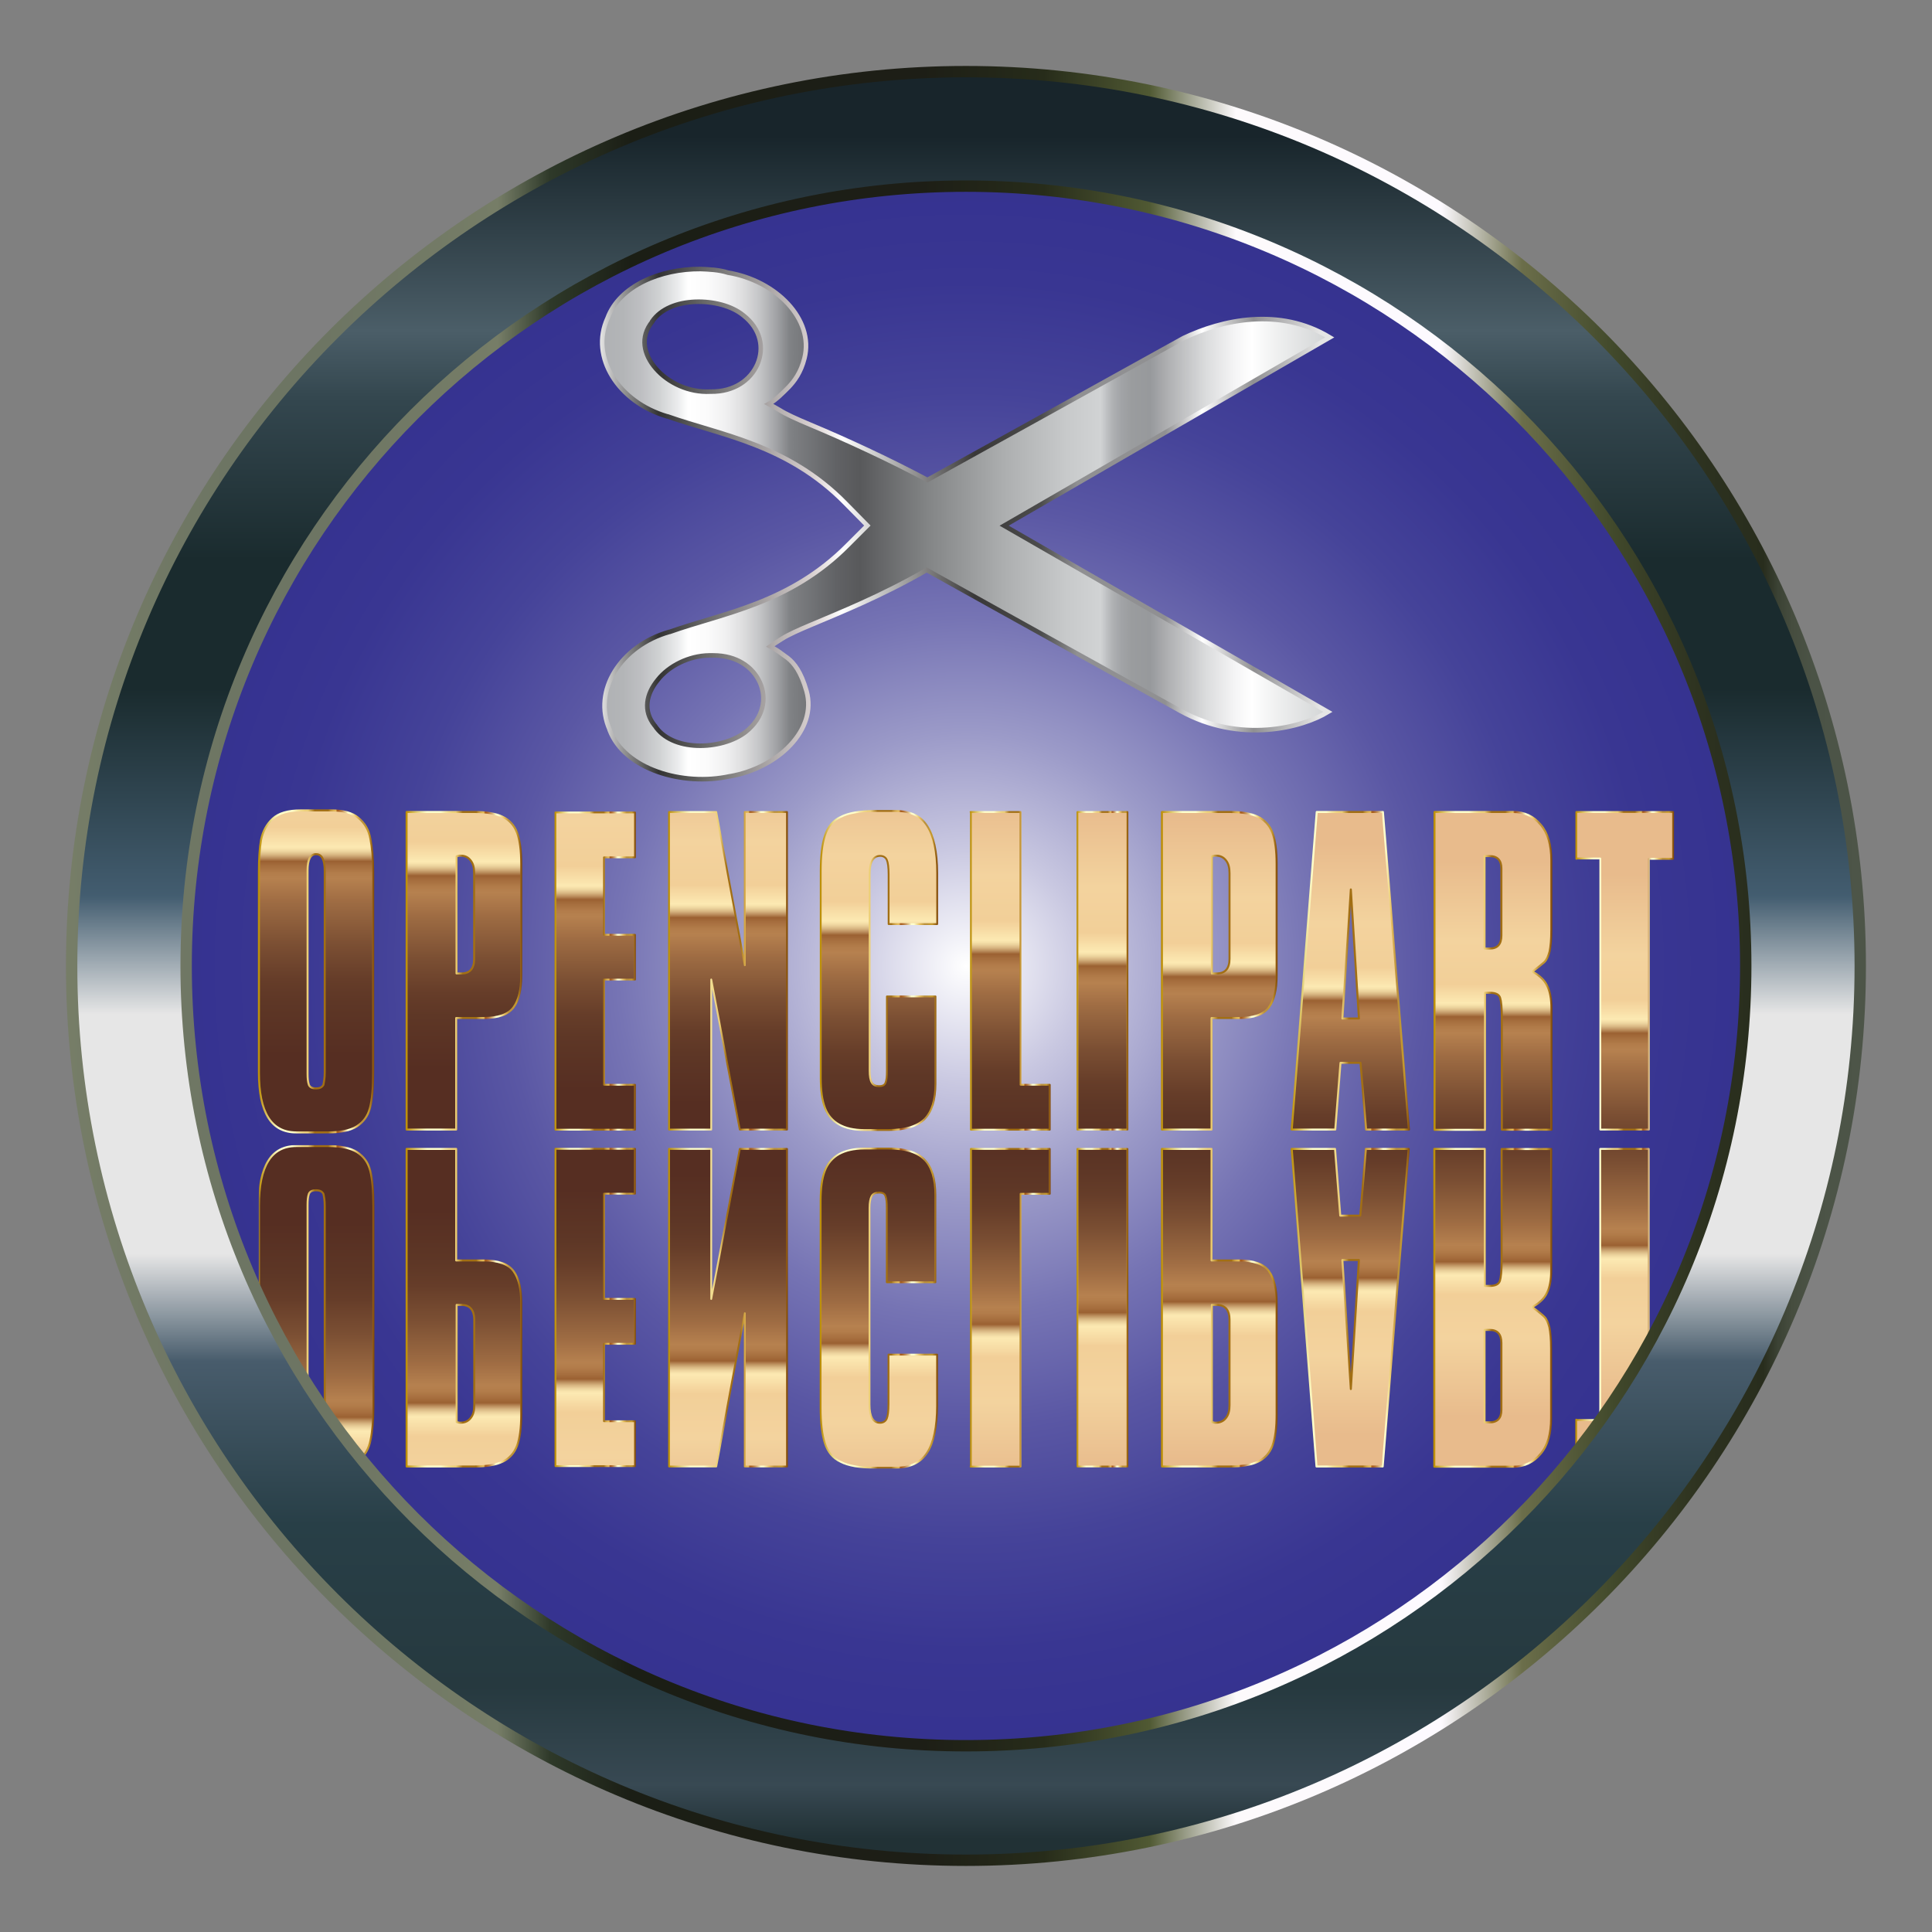 <?xml version="1.0" encoding="utf-8"?>
<!DOCTYPE svg PUBLIC "-//W3C//DTD SVG 1.1//EN" "http://www.w3.org/Graphics/SVG/1.1/DTD/svg11.dtd">
<svg xmlns:rdf="http://www.w3.org/1999/02/22-rdf-syntax-ns#" xmlns:cc="http://creativecommons.org/ns#" xmlns:svg="http://www.w3.org/2000/svg" xmlns:dc="http://purl.org/dc/elements/1.1/" xmlns="http://www.w3.org/2000/svg" xmlns:xlink="http://www.w3.org/1999/xlink" version="1.1" id="svg2" x="0px" y="0px" viewBox="430.5 -49.5 1699.1 1699.1" enable-background="new 430.5 -49.5 1699.1 1699.1" xml:space="preserve">
<rect x="430.5" y="-49.5" width="1699.1" height="1699.1" fill="#808080" stroke="none"/>
<radialGradient id="path4247_1_" cx="-107.953" cy="46.181" r="239.25" gradientTransform="matrix(0 2.909 -2.909 0 1414.345 1114.045)" gradientUnits="userSpaceOnUse">
	<stop offset="0" style="stop-color:#FFFFFF"/>
	<stop offset="4.718959e-003" style="stop-color:#FDFDFE"/>
	<stop offset="0.149" style="stop-color:#C9C8E1"/>
	<stop offset="0.295" style="stop-color:#9B9AC8"/>
	<stop offset="0.44" style="stop-color:#7674B4"/>
	<stop offset="0.584" style="stop-color:#5A57A4"/>
	<stop offset="0.726" style="stop-color:#454399"/>
	<stop offset="0.865" style="stop-color:#393692"/>
	<stop offset="1" style="stop-color:#353290"/>
</radialGradient>
<circle id="path4247" fill="url(#path4247_1_)" cx="1280" cy="800" r="696"/>
<defs>
	<filter id="Adobe_OpacityMaskFilter" filterUnits="userSpaceOnUse" x="657.3" y="957.5" width="1245.3" height="284.9">
		<feColorMatrix type="matrix" values="1 0 0 0 0  0 1 0 0 0  0 0 1 0 0  0 0 0 1 0"/>
	</filter>
</defs>
<mask maskUnits="userSpaceOnUse" x="657.3" y="957.5" width="1245.3" height="284.9" id="SVGID_1_">
	<g filter="url(#Adobe_OpacityMaskFilter)">
		<g>
			
				<linearGradient id="SVGID_2_" gradientUnits="userSpaceOnUse" x1="275" y1="1272.31" x2="275" y2="1170.836" gradientTransform="matrix(2.909 0 0 -2.909 480 4654.545)">
				<stop offset="0" style="stop-color:#FFFFFF"/>
				<stop offset="1.325613e-002" style="stop-color:#F5F5F5"/>
				<stop offset="8.930898e-002" style="stop-color:#C2C2C2"/>
				<stop offset="0.171" style="stop-color:#949494"/>
				<stop offset="0.256" style="stop-color:#6C6C6C"/>
				<stop offset="0.345" style="stop-color:#4B4B4B"/>
				<stop offset="0.44" style="stop-color:#2F2F2F"/>
				<stop offset="0.543" style="stop-color:#1A1A1A"/>
				<stop offset="0.657" style="stop-color:#0B0B0B"/>
				<stop offset="0.792" style="stop-color:#030303"/>
				<stop offset="1" style="stop-color:#000000"/>
			</linearGradient>
			<rect x="658.2" y="953.3" fill="url(#SVGID_2_)" width="1243.5" height="295.2"/>
		</g>
	</g>
</mask>
<g mask="url(#SVGID_1_)">
	
		<linearGradient id="path4426_2_" gradientUnits="userSpaceOnUse" x1="404.48" y1="1628.405" x2="404.48" y2="1538.061" gradientTransform="matrix(2.719 0 0 -3.463 -391.31 6664.548)">
		<stop offset="3.401360e-003" style="stop-color:#562E22"/>
		<stop offset="0.153" style="stop-color:#5E3726"/>
		<stop offset="0.217" style="stop-color:#663D29"/>
		<stop offset="0.314" style="stop-color:#7B4F33"/>
		<stop offset="0.434" style="stop-color:#9E6C43"/>
		<stop offset="0.435" style="stop-color:#9F6C43"/>
		<stop offset="0.5" style="stop-color:#B6814F"/>
		<stop offset="0.516" style="stop-color:#B27C4A"/>
		<stop offset="0.536" style="stop-color:#A56D3D"/>
		<stop offset="0.548" style="stop-color:#9B6132"/>
		<stop offset="0.557" style="stop-color:#BB8E5D"/>
		<stop offset="0.566" style="stop-color:#D7B581"/>
		<stop offset="0.575" style="stop-color:#EBD29C"/>
		<stop offset="0.583" style="stop-color:#F8E3AC"/>
		<stop offset="0.588" style="stop-color:#FCE9B2"/>
		<stop offset="0.643" style="stop-color:#F2CF98"/>
		<stop offset="0.772" style="stop-color:#F3D39E"/>
		<stop offset="1" style="stop-color:#E8BB8C"/>
	</linearGradient>
	
		<linearGradient id="path4426_3_" gradientUnits="userSpaceOnUse" x1="657.332" y1="1100.006" x2="759.643" y2="1100.006" gradientTransform="matrix(1 0 0 -1 0 2200.012)">
		<stop offset="0" style="stop-color:#BA8B01"/>
		<stop offset="4.380306e-002" style="stop-color:#CDAA37"/>
		<stop offset="0.112" style="stop-color:#E8D886"/>
		<stop offset="0.161" style="stop-color:#F8F4B8"/>
		<stop offset="0.185" style="stop-color:#FFFFCB"/>
		<stop offset="0.299" style="stop-color:#FFFFCB"/>
		<stop offset="0.308" style="stop-color:#FDF9C1"/>
		<stop offset="0.342" style="stop-color:#F5E6A0"/>
		<stop offset="0.374" style="stop-color:#F0D989"/>
		<stop offset="0.404" style="stop-color:#EDD17B"/>
		<stop offset="0.43" style="stop-color:#ECCE76"/>
		<stop offset="0.489" style="stop-color:#A26F14"/>
		<stop offset="0.605" style="stop-color:#A26F14"/>
		<stop offset="0.607" style="stop-color:#A67418"/>
		<stop offset="0.624" style="stop-color:#C19234"/>
		<stop offset="0.64" style="stop-color:#D4A848"/>
		<stop offset="0.656" style="stop-color:#E0B654"/>
		<stop offset="0.67" style="stop-color:#E4BA58"/>
		<stop offset="0.672" style="stop-color:#D9A94D"/>
		<stop offset="0.676" style="stop-color:#C38737"/>
		<stop offset="0.679" style="stop-color:#B36F27"/>
		<stop offset="0.683" style="stop-color:#A9601D"/>
		<stop offset="0.686" style="stop-color:#A65B1A"/>
		<stop offset="0.695" style="stop-color:#AA6222"/>
		<stop offset="0.71" style="stop-color:#B57637"/>
		<stop offset="0.729" style="stop-color:#C6965B"/>
		<stop offset="0.75" style="stop-color:#DEC38B"/>
		<stop offset="0.773" style="stop-color:#FDFCC9"/>
		<stop offset="0.774" style="stop-color:#FFFFCD"/>
		<stop offset="0.796" style="stop-color:#FFFFCD"/>
		<stop offset="0.847" style="stop-color:#E5BD5D"/>
		<stop offset="0.886" style="stop-color:#BB913B"/>
		<stop offset="0.912" style="stop-color:#BB913B"/>
		<stop offset="0.915" style="stop-color:#BE9337"/>
		<stop offset="0.925" style="stop-color:#C39830"/>
		<stop offset="0.951" style="stop-color:#C5992E"/>
		<stop offset="1" style="stop-color:#7F470A"/>
	</linearGradient>
	
		<path id="path4426_1_" fill="url(#path4426_2_)" stroke="url(#path4426_3_)" stroke-width="1.767" stroke-linecap="round" stroke-linejoin="round" d="   M716.1,1011.2c0-4.9-0.6-8.4-1.2-10.8c-1.2-2.1-3.1-3.1-6.5-3.1c-3.4,0-5.3,1-6.2,3.1c-0.9,2.4-1.2,5.6-1.2,9.8v178.8   c0,9.4,2.5,14.3,7.4,14.3c5.3,0,7.7-4.9,7.7-15V1011.2L716.1,1011.2z M691,958.4h28.2c10.8,0,19.5,1.7,25.1,5.2   c5.9,3.8,9.9,9.1,11.8,16.4c1.9,7.3,2.8,17.8,2.8,31.1v176c0,12.2-0.9,22.3-2.5,29.7c-1.5,7.7-4.9,13.6-10.5,18.2   c-5.3,4.5-13.3,6.6-24.1,6.6H695c-11.1,0-19.5-2.4-24.7-7.3c-5.3-4.9-8.7-11.2-10.2-18.5c-1.2-7.3-1.9-16.8-1.9-28.3v-176.3   C658.2,975.9,669,958.4,691,958.4z"/>
	
		<linearGradient id="path4428_2_" gradientUnits="userSpaceOnUse" x1="452.324" y1="1631.826" x2="452.324" y2="1541.897" gradientTransform="matrix(2.719 0 0 -3.463 -391.31 6664.548)">
		<stop offset="3.401360e-003" style="stop-color:#562E22"/>
		<stop offset="0.153" style="stop-color:#5E3726"/>
		<stop offset="0.217" style="stop-color:#663D29"/>
		<stop offset="0.314" style="stop-color:#7B4F33"/>
		<stop offset="0.434" style="stop-color:#9E6C43"/>
		<stop offset="0.435" style="stop-color:#9F6C43"/>
		<stop offset="0.5" style="stop-color:#B6814F"/>
		<stop offset="0.516" style="stop-color:#B27C4A"/>
		<stop offset="0.536" style="stop-color:#A56D3D"/>
		<stop offset="0.548" style="stop-color:#9B6132"/>
		<stop offset="0.557" style="stop-color:#BB8E5D"/>
		<stop offset="0.566" style="stop-color:#D7B581"/>
		<stop offset="0.575" style="stop-color:#EBD29C"/>
		<stop offset="0.583" style="stop-color:#F8E3AC"/>
		<stop offset="0.588" style="stop-color:#FCE9B2"/>
		<stop offset="0.643" style="stop-color:#F2CF98"/>
		<stop offset="0.772" style="stop-color:#F3D39E"/>
		<stop offset="1" style="stop-color:#E8BB8C"/>
	</linearGradient>
	
		<linearGradient id="path4428_3_" gradientUnits="userSpaceOnUse" x1="787.266" y1="1099.482" x2="889.886" y2="1099.482" gradientTransform="matrix(1 0 0 -1 0 2200.012)">
		<stop offset="0" style="stop-color:#BA8B01"/>
		<stop offset="4.380306e-002" style="stop-color:#CDAA37"/>
		<stop offset="0.112" style="stop-color:#E8D886"/>
		<stop offset="0.161" style="stop-color:#F8F4B8"/>
		<stop offset="0.185" style="stop-color:#FFFFCB"/>
		<stop offset="0.299" style="stop-color:#FFFFCB"/>
		<stop offset="0.308" style="stop-color:#FDF9C1"/>
		<stop offset="0.342" style="stop-color:#F5E6A0"/>
		<stop offset="0.374" style="stop-color:#F0D989"/>
		<stop offset="0.404" style="stop-color:#EDD17B"/>
		<stop offset="0.43" style="stop-color:#ECCE76"/>
		<stop offset="0.489" style="stop-color:#A26F14"/>
		<stop offset="0.605" style="stop-color:#A26F14"/>
		<stop offset="0.607" style="stop-color:#A67418"/>
		<stop offset="0.624" style="stop-color:#C19234"/>
		<stop offset="0.64" style="stop-color:#D4A848"/>
		<stop offset="0.656" style="stop-color:#E0B654"/>
		<stop offset="0.67" style="stop-color:#E4BA58"/>
		<stop offset="0.672" style="stop-color:#D9A94D"/>
		<stop offset="0.676" style="stop-color:#C38737"/>
		<stop offset="0.679" style="stop-color:#B36F27"/>
		<stop offset="0.683" style="stop-color:#A9601D"/>
		<stop offset="0.686" style="stop-color:#A65B1A"/>
		<stop offset="0.695" style="stop-color:#AA6222"/>
		<stop offset="0.71" style="stop-color:#B57637"/>
		<stop offset="0.729" style="stop-color:#C6965B"/>
		<stop offset="0.75" style="stop-color:#DEC38B"/>
		<stop offset="0.773" style="stop-color:#FDFCC9"/>
		<stop offset="0.774" style="stop-color:#FFFFCD"/>
		<stop offset="0.796" style="stop-color:#FFFFCD"/>
		<stop offset="0.847" style="stop-color:#E5BD5D"/>
		<stop offset="0.886" style="stop-color:#BB913B"/>
		<stop offset="0.912" style="stop-color:#BB913B"/>
		<stop offset="0.915" style="stop-color:#BE9337"/>
		<stop offset="0.925" style="stop-color:#C39830"/>
		<stop offset="0.951" style="stop-color:#C5992E"/>
		<stop offset="1" style="stop-color:#7F470A"/>
	</linearGradient>
	
		<path id="path4428_1_" fill="url(#path4428_2_)" stroke="url(#path4428_3_)" stroke-width="1.767" stroke-linecap="round" stroke-linejoin="round" d="   M788.1,960.9h43.6v98.1h23.8c13.3,0,22,3.1,26.6,9.4c4.6,6.3,6.8,15.4,6.8,27.9v98.1c0,11.9-1.2,20.9-3.7,27.6   c-2.5,6.6-6.8,11.2-12.7,14c-5.9,2.8-14.2,4.2-24.7,4.2h-59.7V960.9L788.1,960.9z M837,1098.1h-4.9v103c0.6,0.3,0.9,0.3,1.5,0.3   c0.3,0.3,0.9,0.3,1.9,0.3c4,0,6.8-1.4,9-4.2c2.2-2.8,3.1-6.3,3.1-11.2V1111C847.5,1102.6,843.8,1098.4,837,1098.1z"/>
	
		<linearGradient id="path4430_2_" gradientUnits="userSpaceOnUse" x1="494.763" y1="1637.185" x2="494.763" y2="1548.518" gradientTransform="matrix(2.719 0 0 -3.463 -391.31 6664.548)">
		<stop offset="3.401360e-003" style="stop-color:#562E22"/>
		<stop offset="0.153" style="stop-color:#5E3726"/>
		<stop offset="0.217" style="stop-color:#663D29"/>
		<stop offset="0.314" style="stop-color:#7B4F33"/>
		<stop offset="0.434" style="stop-color:#9E6C43"/>
		<stop offset="0.435" style="stop-color:#9F6C43"/>
		<stop offset="0.5" style="stop-color:#B6814F"/>
		<stop offset="0.516" style="stop-color:#B27C4A"/>
		<stop offset="0.536" style="stop-color:#A56D3D"/>
		<stop offset="0.548" style="stop-color:#9B6132"/>
		<stop offset="0.557" style="stop-color:#BB8E5D"/>
		<stop offset="0.566" style="stop-color:#D7B581"/>
		<stop offset="0.575" style="stop-color:#EBD29C"/>
		<stop offset="0.583" style="stop-color:#F8E3AC"/>
		<stop offset="0.588" style="stop-color:#FCE9B2"/>
		<stop offset="0.643" style="stop-color:#F2CF98"/>
		<stop offset="0.772" style="stop-color:#F3D39E"/>
		<stop offset="1" style="stop-color:#E8BB8C"/>
	</linearGradient>
	
		<linearGradient id="path4430_3_" gradientUnits="userSpaceOnUse" x1="918.208" y1="1099.657" x2="989.731" y2="1099.657" gradientTransform="matrix(1 0 0 -1 0 2200.012)">
		<stop offset="0" style="stop-color:#BA8B01"/>
		<stop offset="4.380306e-002" style="stop-color:#CDAA37"/>
		<stop offset="0.112" style="stop-color:#E8D886"/>
		<stop offset="0.161" style="stop-color:#F8F4B8"/>
		<stop offset="0.185" style="stop-color:#FFFFCB"/>
		<stop offset="0.299" style="stop-color:#FFFFCB"/>
		<stop offset="0.308" style="stop-color:#FDF9C1"/>
		<stop offset="0.342" style="stop-color:#F5E6A0"/>
		<stop offset="0.374" style="stop-color:#F0D989"/>
		<stop offset="0.404" style="stop-color:#EDD17B"/>
		<stop offset="0.43" style="stop-color:#ECCE76"/>
		<stop offset="0.489" style="stop-color:#A26F14"/>
		<stop offset="0.605" style="stop-color:#A26F14"/>
		<stop offset="0.607" style="stop-color:#A67418"/>
		<stop offset="0.624" style="stop-color:#C19234"/>
		<stop offset="0.64" style="stop-color:#D4A848"/>
		<stop offset="0.656" style="stop-color:#E0B654"/>
		<stop offset="0.67" style="stop-color:#E4BA58"/>
		<stop offset="0.672" style="stop-color:#D9A94D"/>
		<stop offset="0.676" style="stop-color:#C38737"/>
		<stop offset="0.679" style="stop-color:#B36F27"/>
		<stop offset="0.683" style="stop-color:#A9601D"/>
		<stop offset="0.686" style="stop-color:#A65B1A"/>
		<stop offset="0.695" style="stop-color:#AA6222"/>
		<stop offset="0.71" style="stop-color:#B57637"/>
		<stop offset="0.729" style="stop-color:#C6965B"/>
		<stop offset="0.75" style="stop-color:#DEC38B"/>
		<stop offset="0.773" style="stop-color:#FDFCC9"/>
		<stop offset="0.774" style="stop-color:#FFFFCD"/>
		<stop offset="0.796" style="stop-color:#FFFFCD"/>
		<stop offset="0.847" style="stop-color:#E5BD5D"/>
		<stop offset="0.886" style="stop-color:#BB913B"/>
		<stop offset="0.912" style="stop-color:#BB913B"/>
		<stop offset="0.915" style="stop-color:#BE9337"/>
		<stop offset="0.925" style="stop-color:#C39830"/>
		<stop offset="0.951" style="stop-color:#C5992E"/>
		<stop offset="1" style="stop-color:#7F470A"/>
	</linearGradient>
	
		<path id="path4430_1_" fill="url(#path4430_2_)" stroke="url(#path4430_3_)" stroke-width="1.607" stroke-linecap="round" stroke-linejoin="round" d="   M919,1239.8v-279h69.9v39.5h-27.2v92.5h27.2v39.5h-27.2v68.1h27.2v39.5H919L919,1239.8z"/>
	
		<linearGradient id="path4432_2_" gradientUnits="userSpaceOnUse" x1="537.714" y1="1640.92" x2="537.714" y2="1553.812" gradientTransform="matrix(2.719 0 0 -3.463 -391.31 6664.548)">
		<stop offset="3.401360e-003" style="stop-color:#562E22"/>
		<stop offset="0.153" style="stop-color:#5E3726"/>
		<stop offset="0.217" style="stop-color:#663D29"/>
		<stop offset="0.314" style="stop-color:#7B4F33"/>
		<stop offset="0.434" style="stop-color:#9E6C43"/>
		<stop offset="0.435" style="stop-color:#9F6C43"/>
		<stop offset="0.5" style="stop-color:#B6814F"/>
		<stop offset="0.516" style="stop-color:#B27C4A"/>
		<stop offset="0.536" style="stop-color:#A56D3D"/>
		<stop offset="0.548" style="stop-color:#9B6132"/>
		<stop offset="0.557" style="stop-color:#BB8E5D"/>
		<stop offset="0.566" style="stop-color:#D7B581"/>
		<stop offset="0.575" style="stop-color:#EBD29C"/>
		<stop offset="0.583" style="stop-color:#F8E3AC"/>
		<stop offset="0.588" style="stop-color:#FCE9B2"/>
		<stop offset="0.643" style="stop-color:#F2CF98"/>
		<stop offset="0.772" style="stop-color:#F3D39E"/>
		<stop offset="1" style="stop-color:#E8BB8C"/>
	</linearGradient>
	
		<linearGradient id="path4432_3_" gradientUnits="userSpaceOnUse" x1="1018.132" y1="1099.482" x2="1123.376" y2="1099.482" gradientTransform="matrix(1 0 0 -1 0 2200.012)">
		<stop offset="0" style="stop-color:#BA8B01"/>
		<stop offset="4.380306e-002" style="stop-color:#CDAA37"/>
		<stop offset="0.112" style="stop-color:#E8D886"/>
		<stop offset="0.161" style="stop-color:#F8F4B8"/>
		<stop offset="0.185" style="stop-color:#FFFFCB"/>
		<stop offset="0.299" style="stop-color:#FFFFCB"/>
		<stop offset="0.308" style="stop-color:#FDF9C1"/>
		<stop offset="0.342" style="stop-color:#F5E6A0"/>
		<stop offset="0.374" style="stop-color:#F0D989"/>
		<stop offset="0.404" style="stop-color:#EDD17B"/>
		<stop offset="0.43" style="stop-color:#ECCE76"/>
		<stop offset="0.489" style="stop-color:#A26F14"/>
		<stop offset="0.605" style="stop-color:#A26F14"/>
		<stop offset="0.607" style="stop-color:#A67418"/>
		<stop offset="0.624" style="stop-color:#C19234"/>
		<stop offset="0.64" style="stop-color:#D4A848"/>
		<stop offset="0.656" style="stop-color:#E0B654"/>
		<stop offset="0.67" style="stop-color:#E4BA58"/>
		<stop offset="0.672" style="stop-color:#D9A94D"/>
		<stop offset="0.676" style="stop-color:#C38737"/>
		<stop offset="0.679" style="stop-color:#B36F27"/>
		<stop offset="0.683" style="stop-color:#A9601D"/>
		<stop offset="0.686" style="stop-color:#A65B1A"/>
		<stop offset="0.695" style="stop-color:#AA6222"/>
		<stop offset="0.71" style="stop-color:#B57637"/>
		<stop offset="0.729" style="stop-color:#C6965B"/>
		<stop offset="0.75" style="stop-color:#DEC38B"/>
		<stop offset="0.773" style="stop-color:#FDFCC9"/>
		<stop offset="0.774" style="stop-color:#FFFFCD"/>
		<stop offset="0.796" style="stop-color:#FFFFCD"/>
		<stop offset="0.847" style="stop-color:#E5BD5D"/>
		<stop offset="0.886" style="stop-color:#BB913B"/>
		<stop offset="0.912" style="stop-color:#BB913B"/>
		<stop offset="0.915" style="stop-color:#BE9337"/>
		<stop offset="0.925" style="stop-color:#C39830"/>
		<stop offset="0.951" style="stop-color:#C5992E"/>
		<stop offset="1" style="stop-color:#7F470A"/>
	</linearGradient>
	
		<path id="path4432_1_" fill="url(#path4432_2_)" stroke="url(#path4432_3_)" stroke-width="1.607" stroke-linecap="round" stroke-linejoin="round" d="   M1018.9,960.9h37.1v132l25.1-132h41.5v279.3h-37.1v-134.8l-25.1,134.8h-41.5V960.9z"/>
	
		<linearGradient id="path4434_2_" gradientUnits="userSpaceOnUse" x1="586.524" y1="1647.367" x2="586.524" y2="1556.635" gradientTransform="matrix(2.719 0 0 -3.463 -391.31 6664.548)">
		<stop offset="3.401360e-003" style="stop-color:#562E22"/>
		<stop offset="0.153" style="stop-color:#5E3726"/>
		<stop offset="0.217" style="stop-color:#663D29"/>
		<stop offset="0.314" style="stop-color:#7B4F33"/>
		<stop offset="0.434" style="stop-color:#9E6C43"/>
		<stop offset="0.435" style="stop-color:#9F6C43"/>
		<stop offset="0.5" style="stop-color:#B6814F"/>
		<stop offset="0.516" style="stop-color:#B27C4A"/>
		<stop offset="0.536" style="stop-color:#A56D3D"/>
		<stop offset="0.548" style="stop-color:#9B6132"/>
		<stop offset="0.557" style="stop-color:#BB8E5D"/>
		<stop offset="0.566" style="stop-color:#D7B581"/>
		<stop offset="0.575" style="stop-color:#EBD29C"/>
		<stop offset="0.583" style="stop-color:#F8E3AC"/>
		<stop offset="0.588" style="stop-color:#FCE9B2"/>
		<stop offset="0.643" style="stop-color:#F2CF98"/>
		<stop offset="0.772" style="stop-color:#F3D39E"/>
		<stop offset="1" style="stop-color:#E8BB8C"/>
	</linearGradient>
	
		<linearGradient id="path4434_3_" gradientUnits="userSpaceOnUse" x1="1151.469" y1="1099.133" x2="1255.475" y2="1099.133" gradientTransform="matrix(1 0 0 -1 0 2200.012)">
		<stop offset="0" style="stop-color:#BA8B01"/>
		<stop offset="4.380306e-002" style="stop-color:#CDAA37"/>
		<stop offset="0.112" style="stop-color:#E8D886"/>
		<stop offset="0.161" style="stop-color:#F8F4B8"/>
		<stop offset="0.185" style="stop-color:#FFFFCB"/>
		<stop offset="0.299" style="stop-color:#FFFFCB"/>
		<stop offset="0.308" style="stop-color:#FDF9C1"/>
		<stop offset="0.342" style="stop-color:#F5E6A0"/>
		<stop offset="0.374" style="stop-color:#F0D989"/>
		<stop offset="0.404" style="stop-color:#EDD17B"/>
		<stop offset="0.43" style="stop-color:#ECCE76"/>
		<stop offset="0.489" style="stop-color:#A26F14"/>
		<stop offset="0.605" style="stop-color:#A26F14"/>
		<stop offset="0.607" style="stop-color:#A67418"/>
		<stop offset="0.624" style="stop-color:#C19234"/>
		<stop offset="0.64" style="stop-color:#D4A848"/>
		<stop offset="0.656" style="stop-color:#E0B654"/>
		<stop offset="0.67" style="stop-color:#E4BA58"/>
		<stop offset="0.672" style="stop-color:#D9A94D"/>
		<stop offset="0.676" style="stop-color:#C38737"/>
		<stop offset="0.679" style="stop-color:#B36F27"/>
		<stop offset="0.683" style="stop-color:#A9601D"/>
		<stop offset="0.686" style="stop-color:#A65B1A"/>
		<stop offset="0.695" style="stop-color:#AA6222"/>
		<stop offset="0.71" style="stop-color:#B57637"/>
		<stop offset="0.729" style="stop-color:#C6965B"/>
		<stop offset="0.75" style="stop-color:#DEC38B"/>
		<stop offset="0.773" style="stop-color:#FDFCC9"/>
		<stop offset="0.774" style="stop-color:#FFFFCD"/>
		<stop offset="0.796" style="stop-color:#FFFFCD"/>
		<stop offset="0.847" style="stop-color:#E5BD5D"/>
		<stop offset="0.886" style="stop-color:#BB913B"/>
		<stop offset="0.912" style="stop-color:#BB913B"/>
		<stop offset="0.915" style="stop-color:#BE9337"/>
		<stop offset="0.925" style="stop-color:#C39830"/>
		<stop offset="0.951" style="stop-color:#C5992E"/>
		<stop offset="1" style="stop-color:#7F470A"/>
	</linearGradient>
	
		<path id="path4434_1_" fill="url(#path4434_2_)" stroke="url(#path4434_3_)" stroke-width="1.607" stroke-linecap="round" stroke-linejoin="round" d="   M1243.5,970.3c6.5,6.6,9.6,17.1,9.6,31.1v76.8h-42.7v-65.3c0-4.9-0.3-8.4-1.2-10.5c-0.6-2.1-2.5-3.1-5.6-3.1s-5.3,1-6.5,3.1   c-1.2,2.1-1.9,5.6-1.9,10.5v172.8c0,10.8,3.1,16.1,9.3,16.1c2.8,0,4.9-1.4,5.9-3.8c0.9-2.1,1.5-6.3,1.5-12.6v-43.6h42.7v45   c0,18.5-3.1,32.5-8.7,41.2c-5.6,8.7-14.8,13.3-27.8,13.3h-18.3c-13.3,0-23.2-1.7-30-5.2c-6.8-3.1-11.4-8.7-13.9-16.4   s-3.7-18.2-3.7-31.4v-181.6c0-11.2,1.2-19.9,3.7-26.5c2.5-6.6,6.8-11.5,12.4-14.7c5.6-3.1,13-4.9,22.3-4.9h20.7   C1226.5,960.5,1237,963.7,1243.5,970.3z"/>
	
		<linearGradient id="path4436_2_" gradientUnits="userSpaceOnUse" x1="628.963" y1="1651.055" x2="628.963" y2="1562.369" gradientTransform="matrix(2.719 0 0 -3.463 -391.31 6664.548)">
		<stop offset="3.401360e-003" style="stop-color:#562E22"/>
		<stop offset="0.153" style="stop-color:#5E3726"/>
		<stop offset="0.217" style="stop-color:#663D29"/>
		<stop offset="0.314" style="stop-color:#7B4F33"/>
		<stop offset="0.434" style="stop-color:#9E6C43"/>
		<stop offset="0.435" style="stop-color:#9F6C43"/>
		<stop offset="0.5" style="stop-color:#B6814F"/>
		<stop offset="0.516" style="stop-color:#B27C4A"/>
		<stop offset="0.536" style="stop-color:#A56D3D"/>
		<stop offset="0.548" style="stop-color:#9B6132"/>
		<stop offset="0.557" style="stop-color:#BB8E5D"/>
		<stop offset="0.566" style="stop-color:#D7B581"/>
		<stop offset="0.575" style="stop-color:#EBD29C"/>
		<stop offset="0.583" style="stop-color:#F8E3AC"/>
		<stop offset="0.588" style="stop-color:#FCE9B2"/>
		<stop offset="0.643" style="stop-color:#F2CF98"/>
		<stop offset="0.772" style="stop-color:#F3D39E"/>
		<stop offset="1" style="stop-color:#E8BB8C"/>
	</linearGradient>
	
		<linearGradient id="path4436_3_" gradientUnits="userSpaceOnUse" x1="1283.258" y1="1099.482" x2="1354.472" y2="1099.482" gradientTransform="matrix(1 0 0 -1 0 2200.012)">
		<stop offset="0" style="stop-color:#BA8B01"/>
		<stop offset="4.380306e-002" style="stop-color:#CDAA37"/>
		<stop offset="0.112" style="stop-color:#E8D886"/>
		<stop offset="0.161" style="stop-color:#F8F4B8"/>
		<stop offset="0.185" style="stop-color:#FFFFCB"/>
		<stop offset="0.299" style="stop-color:#FFFFCB"/>
		<stop offset="0.308" style="stop-color:#FDF9C1"/>
		<stop offset="0.342" style="stop-color:#F5E6A0"/>
		<stop offset="0.374" style="stop-color:#F0D989"/>
		<stop offset="0.404" style="stop-color:#EDD17B"/>
		<stop offset="0.43" style="stop-color:#ECCE76"/>
		<stop offset="0.489" style="stop-color:#A26F14"/>
		<stop offset="0.605" style="stop-color:#A26F14"/>
		<stop offset="0.607" style="stop-color:#A67418"/>
		<stop offset="0.624" style="stop-color:#C19234"/>
		<stop offset="0.64" style="stop-color:#D4A848"/>
		<stop offset="0.656" style="stop-color:#E0B654"/>
		<stop offset="0.67" style="stop-color:#E4BA58"/>
		<stop offset="0.672" style="stop-color:#D9A94D"/>
		<stop offset="0.676" style="stop-color:#C38737"/>
		<stop offset="0.679" style="stop-color:#B36F27"/>
		<stop offset="0.683" style="stop-color:#A9601D"/>
		<stop offset="0.686" style="stop-color:#A65B1A"/>
		<stop offset="0.695" style="stop-color:#AA6222"/>
		<stop offset="0.71" style="stop-color:#B57637"/>
		<stop offset="0.729" style="stop-color:#C6965B"/>
		<stop offset="0.75" style="stop-color:#DEC38B"/>
		<stop offset="0.773" style="stop-color:#FDFCC9"/>
		<stop offset="0.774" style="stop-color:#FFFFCD"/>
		<stop offset="0.796" style="stop-color:#FFFFCD"/>
		<stop offset="0.847" style="stop-color:#E5BD5D"/>
		<stop offset="0.886" style="stop-color:#BB913B"/>
		<stop offset="0.912" style="stop-color:#BB913B"/>
		<stop offset="0.915" style="stop-color:#BE9337"/>
		<stop offset="0.925" style="stop-color:#C39830"/>
		<stop offset="0.951" style="stop-color:#C5992E"/>
		<stop offset="1" style="stop-color:#7F470A"/>
	</linearGradient>
	
		<path id="path4436_1_" fill="url(#path4436_2_)" stroke="url(#path4436_3_)" stroke-width="1.607" stroke-linecap="round" stroke-linejoin="round" d="   M1284.4,1240.2V960.9h69.3v39.5H1328v239.9h-43.9H1284.4z"/>
	
		<linearGradient id="path4438_2_" gradientUnits="userSpaceOnUse" x1="658.83" y1="1654.743" x2="658.83" y2="1564.829" gradientTransform="matrix(2.719 0 0 -3.463 -391.31 6664.548)">
		<stop offset="3.401360e-003" style="stop-color:#562E22"/>
		<stop offset="0.153" style="stop-color:#5E3726"/>
		<stop offset="0.217" style="stop-color:#663D29"/>
		<stop offset="0.314" style="stop-color:#7B4F33"/>
		<stop offset="0.434" style="stop-color:#9E6C43"/>
		<stop offset="0.435" style="stop-color:#9F6C43"/>
		<stop offset="0.5" style="stop-color:#B6814F"/>
		<stop offset="0.516" style="stop-color:#B27C4A"/>
		<stop offset="0.536" style="stop-color:#A56D3D"/>
		<stop offset="0.548" style="stop-color:#9B6132"/>
		<stop offset="0.557" style="stop-color:#BB8E5D"/>
		<stop offset="0.566" style="stop-color:#D7B581"/>
		<stop offset="0.575" style="stop-color:#EBD29C"/>
		<stop offset="0.583" style="stop-color:#F8E3AC"/>
		<stop offset="0.588" style="stop-color:#FCE9B2"/>
		<stop offset="0.643" style="stop-color:#F2CF98"/>
		<stop offset="0.772" style="stop-color:#F3D39E"/>
		<stop offset="1" style="stop-color:#E8BB8C"/>
	</linearGradient>
	
		<linearGradient id="path4438_3_" gradientUnits="userSpaceOnUse" x1="1377.305" y1="1099.482" x2="1422.842" y2="1099.482" gradientTransform="matrix(1 0 0 -1 0 2200.012)">
		<stop offset="0" style="stop-color:#BA8B01"/>
		<stop offset="4.380306e-002" style="stop-color:#CDAA37"/>
		<stop offset="0.112" style="stop-color:#E8D886"/>
		<stop offset="0.161" style="stop-color:#F8F4B8"/>
		<stop offset="0.185" style="stop-color:#FFFFCB"/>
		<stop offset="0.299" style="stop-color:#FFFFCB"/>
		<stop offset="0.308" style="stop-color:#FDF9C1"/>
		<stop offset="0.342" style="stop-color:#F5E6A0"/>
		<stop offset="0.374" style="stop-color:#F0D989"/>
		<stop offset="0.404" style="stop-color:#EDD17B"/>
		<stop offset="0.43" style="stop-color:#ECCE76"/>
		<stop offset="0.489" style="stop-color:#A26F14"/>
		<stop offset="0.605" style="stop-color:#A26F14"/>
		<stop offset="0.607" style="stop-color:#A67418"/>
		<stop offset="0.624" style="stop-color:#C19234"/>
		<stop offset="0.64" style="stop-color:#D4A848"/>
		<stop offset="0.656" style="stop-color:#E0B654"/>
		<stop offset="0.67" style="stop-color:#E4BA58"/>
		<stop offset="0.672" style="stop-color:#D9A94D"/>
		<stop offset="0.676" style="stop-color:#C38737"/>
		<stop offset="0.679" style="stop-color:#B36F27"/>
		<stop offset="0.683" style="stop-color:#A9601D"/>
		<stop offset="0.686" style="stop-color:#A65B1A"/>
		<stop offset="0.695" style="stop-color:#AA6222"/>
		<stop offset="0.71" style="stop-color:#B57637"/>
		<stop offset="0.729" style="stop-color:#C6965B"/>
		<stop offset="0.75" style="stop-color:#DEC38B"/>
		<stop offset="0.773" style="stop-color:#FDFCC9"/>
		<stop offset="0.774" style="stop-color:#FFFFCD"/>
		<stop offset="0.796" style="stop-color:#FFFFCD"/>
		<stop offset="0.847" style="stop-color:#E5BD5D"/>
		<stop offset="0.886" style="stop-color:#BB913B"/>
		<stop offset="0.912" style="stop-color:#BB913B"/>
		<stop offset="0.915" style="stop-color:#BE9337"/>
		<stop offset="0.925" style="stop-color:#C39830"/>
		<stop offset="0.951" style="stop-color:#C5992E"/>
		<stop offset="1" style="stop-color:#7F470A"/>
	</linearGradient>
	
		<path id="path4438_1_" fill="url(#path4438_2_)" stroke="url(#path4438_3_)" stroke-width="1.607" stroke-linecap="round" stroke-linejoin="round" d="   M1378.1,960.9h43.9v279.3h-43.9V960.9z"/>
	
		<linearGradient id="path4440_2_" gradientUnits="userSpaceOnUse" x1="696.604" y1="1657.484" x2="696.604" y2="1567.555" gradientTransform="matrix(2.719 0 0 -3.463 -391.31 6664.548)">
		<stop offset="3.401360e-003" style="stop-color:#562E22"/>
		<stop offset="0.153" style="stop-color:#5E3726"/>
		<stop offset="0.217" style="stop-color:#663D29"/>
		<stop offset="0.314" style="stop-color:#7B4F33"/>
		<stop offset="0.434" style="stop-color:#9E6C43"/>
		<stop offset="0.435" style="stop-color:#9F6C43"/>
		<stop offset="0.5" style="stop-color:#B6814F"/>
		<stop offset="0.516" style="stop-color:#B27C4A"/>
		<stop offset="0.536" style="stop-color:#A56D3D"/>
		<stop offset="0.548" style="stop-color:#9B6132"/>
		<stop offset="0.557" style="stop-color:#BB8E5D"/>
		<stop offset="0.566" style="stop-color:#D7B581"/>
		<stop offset="0.575" style="stop-color:#EBD29C"/>
		<stop offset="0.583" style="stop-color:#F8E3AC"/>
		<stop offset="0.588" style="stop-color:#FCE9B2"/>
		<stop offset="0.643" style="stop-color:#F2CF98"/>
		<stop offset="0.772" style="stop-color:#F3D39E"/>
		<stop offset="1" style="stop-color:#E8BB8C"/>
	</linearGradient>
	
		<linearGradient id="path4440_3_" gradientUnits="userSpaceOnUse" x1="1451.473" y1="1099.482" x2="1554.093" y2="1099.482" gradientTransform="matrix(1 0 0 -1 0 2200.012)">
		<stop offset="0" style="stop-color:#BA8B01"/>
		<stop offset="4.380306e-002" style="stop-color:#CDAA37"/>
		<stop offset="0.112" style="stop-color:#E8D886"/>
		<stop offset="0.161" style="stop-color:#F8F4B8"/>
		<stop offset="0.185" style="stop-color:#FFFFCB"/>
		<stop offset="0.299" style="stop-color:#FFFFCB"/>
		<stop offset="0.308" style="stop-color:#FDF9C1"/>
		<stop offset="0.342" style="stop-color:#F5E6A0"/>
		<stop offset="0.374" style="stop-color:#F0D989"/>
		<stop offset="0.404" style="stop-color:#EDD17B"/>
		<stop offset="0.43" style="stop-color:#ECCE76"/>
		<stop offset="0.489" style="stop-color:#A26F14"/>
		<stop offset="0.605" style="stop-color:#A26F14"/>
		<stop offset="0.607" style="stop-color:#A67418"/>
		<stop offset="0.624" style="stop-color:#C19234"/>
		<stop offset="0.64" style="stop-color:#D4A848"/>
		<stop offset="0.656" style="stop-color:#E0B654"/>
		<stop offset="0.67" style="stop-color:#E4BA58"/>
		<stop offset="0.672" style="stop-color:#D9A94D"/>
		<stop offset="0.676" style="stop-color:#C38737"/>
		<stop offset="0.679" style="stop-color:#B36F27"/>
		<stop offset="0.683" style="stop-color:#A9601D"/>
		<stop offset="0.686" style="stop-color:#A65B1A"/>
		<stop offset="0.695" style="stop-color:#AA6222"/>
		<stop offset="0.71" style="stop-color:#B57637"/>
		<stop offset="0.729" style="stop-color:#C6965B"/>
		<stop offset="0.75" style="stop-color:#DEC38B"/>
		<stop offset="0.773" style="stop-color:#FDFCC9"/>
		<stop offset="0.774" style="stop-color:#FFFFCD"/>
		<stop offset="0.796" style="stop-color:#FFFFCD"/>
		<stop offset="0.847" style="stop-color:#E5BD5D"/>
		<stop offset="0.886" style="stop-color:#BB913B"/>
		<stop offset="0.912" style="stop-color:#BB913B"/>
		<stop offset="0.915" style="stop-color:#BE9337"/>
		<stop offset="0.925" style="stop-color:#C39830"/>
		<stop offset="0.951" style="stop-color:#C5992E"/>
		<stop offset="1" style="stop-color:#7F470A"/>
	</linearGradient>
	
		<path id="path4440_1_" fill="url(#path4440_2_)" stroke="url(#path4440_3_)" stroke-width="1.767" stroke-linecap="round" stroke-linejoin="round" d="   M1452.4,960.9h43.6v98.1h23.8c13.3,0,22,3.1,26.6,9.4c4.6,6.3,6.8,15.4,6.8,27.9v98.1c0,11.9-1.2,20.9-3.7,27.6   c-2.5,6.6-6.8,11.2-12.7,14c-5.9,2.8-14.2,4.2-24.7,4.2h-59.7V960.9L1452.4,960.9z M1501.2,1098.1h-4.9v103   c0.6,0.3,0.9,0.3,1.5,0.3c0.3,0.3,0.9,0.3,1.9,0.3c4,0,6.8-1.4,9-4.2c2.2-2.8,3.1-6.3,3.1-11.2V1111   C1511.8,1102.6,1508,1098.4,1501.2,1098.1z"/>
	
		<linearGradient id="path4442_2_" gradientUnits="userSpaceOnUse" x1="738.986" y1="1662.574" x2="738.986" y2="1574.426" gradientTransform="matrix(2.719 0 0 -3.463 -391.31 6664.548)">
		<stop offset="3.401360e-003" style="stop-color:#562E22"/>
		<stop offset="0.153" style="stop-color:#5E3726"/>
		<stop offset="0.217" style="stop-color:#663D29"/>
		<stop offset="0.314" style="stop-color:#7B4F33"/>
		<stop offset="0.434" style="stop-color:#9E6C43"/>
		<stop offset="0.435" style="stop-color:#9F6C43"/>
		<stop offset="0.5" style="stop-color:#B6814F"/>
		<stop offset="0.516" style="stop-color:#B27C4A"/>
		<stop offset="0.536" style="stop-color:#A56D3D"/>
		<stop offset="0.548" style="stop-color:#9B6132"/>
		<stop offset="0.557" style="stop-color:#BB8E5D"/>
		<stop offset="0.566" style="stop-color:#D7B581"/>
		<stop offset="0.575" style="stop-color:#EBD29C"/>
		<stop offset="0.583" style="stop-color:#F8E3AC"/>
		<stop offset="0.588" style="stop-color:#FCE9B2"/>
		<stop offset="0.643" style="stop-color:#F2CF98"/>
		<stop offset="0.772" style="stop-color:#F3D39E"/>
		<stop offset="1" style="stop-color:#E8BB8C"/>
	</linearGradient>
	
		<linearGradient id="path4442_3_" gradientUnits="userSpaceOnUse" x1="1565.628" y1="1099.482" x2="1670.414" y2="1099.482" gradientTransform="matrix(1 0 0 -1 0 2200.012)">
		<stop offset="0" style="stop-color:#BA8B01"/>
		<stop offset="4.380306e-002" style="stop-color:#CDAA37"/>
		<stop offset="0.112" style="stop-color:#E8D886"/>
		<stop offset="0.161" style="stop-color:#F8F4B8"/>
		<stop offset="0.185" style="stop-color:#FFFFCB"/>
		<stop offset="0.299" style="stop-color:#FFFFCB"/>
		<stop offset="0.308" style="stop-color:#FDF9C1"/>
		<stop offset="0.342" style="stop-color:#F5E6A0"/>
		<stop offset="0.374" style="stop-color:#F0D989"/>
		<stop offset="0.404" style="stop-color:#EDD17B"/>
		<stop offset="0.43" style="stop-color:#ECCE76"/>
		<stop offset="0.489" style="stop-color:#A26F14"/>
		<stop offset="0.605" style="stop-color:#A26F14"/>
		<stop offset="0.607" style="stop-color:#A67418"/>
		<stop offset="0.624" style="stop-color:#C19234"/>
		<stop offset="0.64" style="stop-color:#D4A848"/>
		<stop offset="0.656" style="stop-color:#E0B654"/>
		<stop offset="0.67" style="stop-color:#E4BA58"/>
		<stop offset="0.672" style="stop-color:#D9A94D"/>
		<stop offset="0.676" style="stop-color:#C38737"/>
		<stop offset="0.679" style="stop-color:#B36F27"/>
		<stop offset="0.683" style="stop-color:#A9601D"/>
		<stop offset="0.686" style="stop-color:#A65B1A"/>
		<stop offset="0.695" style="stop-color:#AA6222"/>
		<stop offset="0.71" style="stop-color:#B57637"/>
		<stop offset="0.729" style="stop-color:#C6965B"/>
		<stop offset="0.75" style="stop-color:#DEC38B"/>
		<stop offset="0.773" style="stop-color:#FDFCC9"/>
		<stop offset="0.774" style="stop-color:#FFFFCD"/>
		<stop offset="0.796" style="stop-color:#FFFFCD"/>
		<stop offset="0.847" style="stop-color:#E5BD5D"/>
		<stop offset="0.886" style="stop-color:#BB913B"/>
		<stop offset="0.912" style="stop-color:#BB913B"/>
		<stop offset="0.915" style="stop-color:#BE9337"/>
		<stop offset="0.925" style="stop-color:#C39830"/>
		<stop offset="0.951" style="stop-color:#C5992E"/>
		<stop offset="1" style="stop-color:#7F470A"/>
	</linearGradient>
	
		<path id="path4442_1_" fill="url(#path4442_2_)" stroke="url(#path4442_3_)" stroke-width="1.767" stroke-linecap="round" stroke-linejoin="round" d="   M1566.5,960.9h38.1l4.6,58.7h17.6l4.9-58.7h37.7l-22.9,279.3h-58.2L1566.5,960.9L1566.5,960.9z M1611.1,1058.6l7.4,113.5l7.1-113.5   H1611.1z"/>
	
		<linearGradient id="path4444_2_" gradientUnits="userSpaceOnUse" x1="785.123" y1="1666.13" x2="785.123" y2="1578.98" gradientTransform="matrix(2.719 0 0 -3.463 -391.31 6664.548)">
		<stop offset="3.401360e-003" style="stop-color:#562E22"/>
		<stop offset="0.153" style="stop-color:#5E3726"/>
		<stop offset="0.217" style="stop-color:#663D29"/>
		<stop offset="0.314" style="stop-color:#7B4F33"/>
		<stop offset="0.434" style="stop-color:#9E6C43"/>
		<stop offset="0.435" style="stop-color:#9F6C43"/>
		<stop offset="0.5" style="stop-color:#B6814F"/>
		<stop offset="0.516" style="stop-color:#B27C4A"/>
		<stop offset="0.536" style="stop-color:#A56D3D"/>
		<stop offset="0.548" style="stop-color:#9B6132"/>
		<stop offset="0.557" style="stop-color:#BB8E5D"/>
		<stop offset="0.566" style="stop-color:#D7B581"/>
		<stop offset="0.575" style="stop-color:#EBD29C"/>
		<stop offset="0.583" style="stop-color:#F8E3AC"/>
		<stop offset="0.588" style="stop-color:#FCE9B2"/>
		<stop offset="0.643" style="stop-color:#F2CF98"/>
		<stop offset="0.772" style="stop-color:#F3D39E"/>
		<stop offset="1" style="stop-color:#E8BB8C"/>
	</linearGradient>
	
		<linearGradient id="path4444_3_" gradientUnits="userSpaceOnUse" x1="1691.231" y1="1099.482" x2="1795.707" y2="1099.482" gradientTransform="matrix(1 0 0 -1 0 2200.012)">
		<stop offset="0" style="stop-color:#BA8B01"/>
		<stop offset="4.380306e-002" style="stop-color:#CDAA37"/>
		<stop offset="0.112" style="stop-color:#E8D886"/>
		<stop offset="0.161" style="stop-color:#F8F4B8"/>
		<stop offset="0.185" style="stop-color:#FFFFCB"/>
		<stop offset="0.299" style="stop-color:#FFFFCB"/>
		<stop offset="0.308" style="stop-color:#FDF9C1"/>
		<stop offset="0.342" style="stop-color:#F5E6A0"/>
		<stop offset="0.374" style="stop-color:#F0D989"/>
		<stop offset="0.404" style="stop-color:#EDD17B"/>
		<stop offset="0.43" style="stop-color:#ECCE76"/>
		<stop offset="0.489" style="stop-color:#A26F14"/>
		<stop offset="0.605" style="stop-color:#A26F14"/>
		<stop offset="0.607" style="stop-color:#A67418"/>
		<stop offset="0.624" style="stop-color:#C19234"/>
		<stop offset="0.64" style="stop-color:#D4A848"/>
		<stop offset="0.656" style="stop-color:#E0B654"/>
		<stop offset="0.67" style="stop-color:#E4BA58"/>
		<stop offset="0.672" style="stop-color:#D9A94D"/>
		<stop offset="0.676" style="stop-color:#C38737"/>
		<stop offset="0.679" style="stop-color:#B36F27"/>
		<stop offset="0.683" style="stop-color:#A9601D"/>
		<stop offset="0.686" style="stop-color:#A65B1A"/>
		<stop offset="0.695" style="stop-color:#AA6222"/>
		<stop offset="0.71" style="stop-color:#B57637"/>
		<stop offset="0.729" style="stop-color:#C6965B"/>
		<stop offset="0.75" style="stop-color:#DEC38B"/>
		<stop offset="0.773" style="stop-color:#FDFCC9"/>
		<stop offset="0.774" style="stop-color:#FFFFCD"/>
		<stop offset="0.796" style="stop-color:#FFFFCD"/>
		<stop offset="0.847" style="stop-color:#E5BD5D"/>
		<stop offset="0.886" style="stop-color:#BB913B"/>
		<stop offset="0.912" style="stop-color:#BB913B"/>
		<stop offset="0.915" style="stop-color:#BE9337"/>
		<stop offset="0.925" style="stop-color:#C39830"/>
		<stop offset="0.951" style="stop-color:#C5992E"/>
		<stop offset="1" style="stop-color:#7F470A"/>
	</linearGradient>
	
		<path id="path4444_1_" fill="url(#path4444_2_)" stroke="url(#path4444_3_)" stroke-width="1.767" stroke-linecap="round" stroke-linejoin="round" d="   M1692.1,960.9h44.2v120.5h4.3c4.9,0,8-1.4,9-4.5c0.9-2.8,1.5-8.7,1.5-17.8v-98.1h43.6v106.8c0,8-1.2,14.7-3.7,19.6   c-2.2,4.9-6.5,9.1-13,12.6c5.3,3.8,8.7,6.6,10.5,8.4c2.2,2.1,3.4,5.2,4.6,9.4c0.9,4.2,1.5,10.5,1.5,18.9v61.1   c0,13.6-3.1,24.1-9.3,31.4s-14.2,11.2-24.1,11.2h-69.3V960.9L1692.1,960.9z M1750.9,1190.6v-59c0-7.7-3.4-11.5-10.2-11.5h-4.6v81.3   h4.6C1747.5,1201.4,1750.9,1197.6,1750.9,1190.6z"/>
	
		<linearGradient id="path4446_2_" gradientUnits="userSpaceOnUse" x1="827.732" y1="1671.275" x2="827.732" y2="1582.311" gradientTransform="matrix(2.719 0 0 -3.463 -391.31 6664.548)">
		<stop offset="3.401360e-003" style="stop-color:#562E22"/>
		<stop offset="0.153" style="stop-color:#5E3726"/>
		<stop offset="0.217" style="stop-color:#663D29"/>
		<stop offset="0.314" style="stop-color:#7B4F33"/>
		<stop offset="0.434" style="stop-color:#9E6C43"/>
		<stop offset="0.435" style="stop-color:#9F6C43"/>
		<stop offset="0.5" style="stop-color:#B6814F"/>
		<stop offset="0.516" style="stop-color:#B27C4A"/>
		<stop offset="0.536" style="stop-color:#A56D3D"/>
		<stop offset="0.548" style="stop-color:#9B6132"/>
		<stop offset="0.557" style="stop-color:#BB8E5D"/>
		<stop offset="0.566" style="stop-color:#D7B581"/>
		<stop offset="0.575" style="stop-color:#EBD29C"/>
		<stop offset="0.583" style="stop-color:#F8E3AC"/>
		<stop offset="0.588" style="stop-color:#FCE9B2"/>
		<stop offset="0.643" style="stop-color:#F2CF98"/>
		<stop offset="0.772" style="stop-color:#F3D39E"/>
		<stop offset="1" style="stop-color:#E8BB8C"/>
	</linearGradient>
	
		<linearGradient id="path4446_3_" gradientUnits="userSpaceOnUse" x1="1815.985" y1="1099.482" x2="1902.667" y2="1099.482" gradientTransform="matrix(1 0 0 -1 0 2200.012)">
		<stop offset="0" style="stop-color:#BA8B01"/>
		<stop offset="4.380306e-002" style="stop-color:#CDAA37"/>
		<stop offset="0.112" style="stop-color:#E8D886"/>
		<stop offset="0.161" style="stop-color:#F8F4B8"/>
		<stop offset="0.185" style="stop-color:#FFFFCB"/>
		<stop offset="0.299" style="stop-color:#FFFFCB"/>
		<stop offset="0.308" style="stop-color:#FDF9C1"/>
		<stop offset="0.342" style="stop-color:#F5E6A0"/>
		<stop offset="0.374" style="stop-color:#F0D989"/>
		<stop offset="0.404" style="stop-color:#EDD17B"/>
		<stop offset="0.43" style="stop-color:#ECCE76"/>
		<stop offset="0.489" style="stop-color:#A26F14"/>
		<stop offset="0.605" style="stop-color:#A26F14"/>
		<stop offset="0.607" style="stop-color:#A67418"/>
		<stop offset="0.624" style="stop-color:#C19234"/>
		<stop offset="0.64" style="stop-color:#D4A848"/>
		<stop offset="0.656" style="stop-color:#E0B654"/>
		<stop offset="0.67" style="stop-color:#E4BA58"/>
		<stop offset="0.672" style="stop-color:#D9A94D"/>
		<stop offset="0.676" style="stop-color:#C38737"/>
		<stop offset="0.679" style="stop-color:#B36F27"/>
		<stop offset="0.683" style="stop-color:#A9601D"/>
		<stop offset="0.686" style="stop-color:#A65B1A"/>
		<stop offset="0.695" style="stop-color:#AA6222"/>
		<stop offset="0.71" style="stop-color:#B57637"/>
		<stop offset="0.729" style="stop-color:#C6965B"/>
		<stop offset="0.75" style="stop-color:#DEC38B"/>
		<stop offset="0.773" style="stop-color:#FDFCC9"/>
		<stop offset="0.774" style="stop-color:#FFFFCD"/>
		<stop offset="0.796" style="stop-color:#FFFFCD"/>
		<stop offset="0.847" style="stop-color:#E5BD5D"/>
		<stop offset="0.886" style="stop-color:#BB913B"/>
		<stop offset="0.912" style="stop-color:#BB913B"/>
		<stop offset="0.915" style="stop-color:#BE9337"/>
		<stop offset="0.925" style="stop-color:#C39830"/>
		<stop offset="0.951" style="stop-color:#C5992E"/>
		<stop offset="1" style="stop-color:#7F470A"/>
	</linearGradient>
	
		<path id="path4446_1_" fill="url(#path4446_2_)" stroke="url(#path4446_3_)" stroke-width="1.607" stroke-linecap="round" stroke-linejoin="round" d="   M1816.8,1199.3h21V960.9h42.7V1199h21.3v41.2h-85.1V1199V1199.3z"/>
</g>
<linearGradient id="path4136_1_" gradientUnits="userSpaceOnUse" x1="-379.217" y1="-27.066" x2="161.502" y2="-27.066" gradientTransform="matrix(0 2.909 -2.909 0 1201.261 1116.676)">
	<stop offset="3.636360e-002" style="stop-color:#18252B"/>
	<stop offset="0.145" style="stop-color:#4B5E68"/>
	<stop offset="0.182" style="stop-color:#34474F"/>
	<stop offset="0.273" style="stop-color:#1A2B2E"/>
	<stop offset="0.345" style="stop-color:#1A2B2E"/>
	<stop offset="0.461" style="stop-color:#435D70"/>
	<stop offset="0.527" style="stop-color:#E6E6E6"/>
	<stop offset="0.661" style="stop-color:#E6E6E6"/>
	<stop offset="0.721" style="stop-color:#485C6C"/>
	<stop offset="0.812" style="stop-color:#283F47"/>
	<stop offset="0.903" style="stop-color:#26393F"/>
	<stop offset="0.958" style="stop-color:#384953"/>
	<stop offset="0.988" style="stop-color:#213135"/>
	<stop offset="1" style="stop-color:#213135"/>
</linearGradient>
<linearGradient id="path4136_2_" gradientUnits="userSpaceOnUse" x1="488.499" y1="800" x2="2071.501" y2="800">
	<stop offset="0" style="stop-color:#767D67"/>
	<stop offset="9.047620e-002" style="stop-color:#6D7563"/>
	<stop offset="0.141" style="stop-color:#6D7563"/>
	<stop offset="0.24" style="stop-color:#767D67"/>
	<stop offset="0.269" style="stop-color:#2E3929"/>
	<stop offset="0.314" style="stop-color:#1B1E15"/>
	<stop offset="0.476" style="stop-color:#1D1E16"/>
	<stop offset="0.543" style="stop-color:#272C1A"/>
	<stop offset="0.602" style="stop-color:#505933"/>
	<stop offset="0.65" style="stop-color:#FDFAFC"/>
	<stop offset="0.764" style="stop-color:#FDFAFF"/>
	<stop offset="0.809" style="stop-color:#6B6E4A"/>
	<stop offset="0.86" style="stop-color:#41492B"/>
	<stop offset="0.878" style="stop-color:#383E26"/>
	<stop offset="0.912" style="stop-color:#2C311F"/>
	<stop offset="0.943" style="stop-color:#282D1D"/>
	<stop offset="0.945" style="stop-color:#2D3223"/>
	<stop offset="0.951" style="stop-color:#3B4234"/>
	<stop offset="0.959" style="stop-color:#464D3F"/>
	<stop offset="0.97" style="stop-color:#4B5346"/>
	<stop offset="1" style="stop-color:#4D5548"/>
</linearGradient>
<path id="path4136" fill="url(#path4136_1_)" stroke="url(#path4136_2_)" stroke-width="10" stroke-miterlimit="10" d="M2066.5,800  c0-433.8-352.7-786.5-786.5-786.5S493.5,366.2,493.5,800s352.7,786.5,786.5,786.5S2066.5,1233.8,2066.5,800z M1965.8,800  c0,379.4-306.4,685.8-685.8,685.8S594.2,1179.4,594.2,800S900.6,114.2,1280,114.2S1965.8,420.6,1965.8,800z"/>
<g>
	
		<linearGradient id="path4426_4_" gradientUnits="userSpaceOnUse" x1="404.48" y1="1543.165" x2="404.48" y2="1452.82" gradientTransform="matrix(2.719 0 0 3.463 -391.31 -4464.536)">
		<stop offset="3.401360e-003" style="stop-color:#562E22"/>
		<stop offset="0.153" style="stop-color:#5E3726"/>
		<stop offset="0.217" style="stop-color:#663D29"/>
		<stop offset="0.314" style="stop-color:#7B4F33"/>
		<stop offset="0.434" style="stop-color:#9E6C43"/>
		<stop offset="0.435" style="stop-color:#9F6C43"/>
		<stop offset="0.5" style="stop-color:#B6814F"/>
		<stop offset="0.516" style="stop-color:#B27C4A"/>
		<stop offset="0.536" style="stop-color:#A56D3D"/>
		<stop offset="0.548" style="stop-color:#9B6132"/>
		<stop offset="0.557" style="stop-color:#BB8E5D"/>
		<stop offset="0.566" style="stop-color:#D7B581"/>
		<stop offset="0.575" style="stop-color:#EBD29C"/>
		<stop offset="0.583" style="stop-color:#F8E3AC"/>
		<stop offset="0.588" style="stop-color:#FCE9B2"/>
		<stop offset="0.643" style="stop-color:#F2CF98"/>
		<stop offset="0.772" style="stop-color:#F3D39E"/>
		<stop offset="1" style="stop-color:#E8BB8C"/>
	</linearGradient>
	<linearGradient id="path4426_5_" gradientUnits="userSpaceOnUse" x1="657.332" y1="804.808" x2="759.643" y2="804.808">
		<stop offset="0" style="stop-color:#BA8B01"/>
		<stop offset="4.380306e-002" style="stop-color:#CDAA37"/>
		<stop offset="0.112" style="stop-color:#E8D886"/>
		<stop offset="0.161" style="stop-color:#F8F4B8"/>
		<stop offset="0.185" style="stop-color:#FFFFCB"/>
		<stop offset="0.299" style="stop-color:#FFFFCB"/>
		<stop offset="0.308" style="stop-color:#FDF9C1"/>
		<stop offset="0.342" style="stop-color:#F5E6A0"/>
		<stop offset="0.374" style="stop-color:#F0D989"/>
		<stop offset="0.404" style="stop-color:#EDD17B"/>
		<stop offset="0.43" style="stop-color:#ECCE76"/>
		<stop offset="0.489" style="stop-color:#A26F14"/>
		<stop offset="0.605" style="stop-color:#A26F14"/>
		<stop offset="0.607" style="stop-color:#A67418"/>
		<stop offset="0.624" style="stop-color:#C19234"/>
		<stop offset="0.64" style="stop-color:#D4A848"/>
		<stop offset="0.656" style="stop-color:#E0B654"/>
		<stop offset="0.67" style="stop-color:#E4BA58"/>
		<stop offset="0.672" style="stop-color:#D9A94D"/>
		<stop offset="0.676" style="stop-color:#C38737"/>
		<stop offset="0.679" style="stop-color:#B36F27"/>
		<stop offset="0.683" style="stop-color:#A9601D"/>
		<stop offset="0.686" style="stop-color:#A65B1A"/>
		<stop offset="0.695" style="stop-color:#AA6222"/>
		<stop offset="0.71" style="stop-color:#B57637"/>
		<stop offset="0.729" style="stop-color:#C6965B"/>
		<stop offset="0.75" style="stop-color:#DEC38B"/>
		<stop offset="0.773" style="stop-color:#FDFCC9"/>
		<stop offset="0.774" style="stop-color:#FFFFCD"/>
		<stop offset="0.796" style="stop-color:#FFFFCD"/>
		<stop offset="0.847" style="stop-color:#E5BD5D"/>
		<stop offset="0.886" style="stop-color:#BB913B"/>
		<stop offset="0.912" style="stop-color:#BB913B"/>
		<stop offset="0.915" style="stop-color:#BE9337"/>
		<stop offset="0.925" style="stop-color:#C39830"/>
		<stop offset="0.951" style="stop-color:#C5992E"/>
		<stop offset="1" style="stop-color:#7F470A"/>
	</linearGradient>
	
		<path id="path4426" fill="url(#path4426_4_)" stroke="url(#path4426_5_)" stroke-width="1.767" stroke-linecap="round" stroke-linejoin="round" d="   M716.1,893.7v-177c0-10.1-2.5-15-7.7-15c-4.9,0-7.4,4.9-7.4,14.3v178.8c0,4.2,0.3,7.3,1.2,9.8c0.9,2.1,2.8,3.1,6.2,3.1   c3.4,0,5.3-1,6.5-3.1C715.4,902,716.1,898.6,716.1,893.7L716.1,893.7z M658.2,893.7V717.3c0-11.5,0.6-20.9,1.9-28.3   c1.5-7.3,4.9-13.6,10.2-18.5c5.3-4.9,13.6-7.3,24.7-7.3h26.6c10.8,0,18.9,2.1,24.1,6.6c5.6,4.5,9,10.5,10.5,18.2   c1.5,7.3,2.5,17.5,2.5,29.7v176c0,13.3-0.9,23.7-2.8,31.1c-1.9,7.3-5.9,12.6-11.8,16.4c-5.6,3.5-14.2,5.2-25.1,5.2H691   C669,946.4,658.2,928.9,658.2,893.7z"/>
	
		<linearGradient id="path4428_4_" gradientUnits="userSpaceOnUse" x1="452.324" y1="1546.586" x2="452.324" y2="1456.657" gradientTransform="matrix(2.719 0 0 3.463 -391.31 -4464.536)">
		<stop offset="3.401360e-003" style="stop-color:#562E22"/>
		<stop offset="0.153" style="stop-color:#5E3726"/>
		<stop offset="0.217" style="stop-color:#663D29"/>
		<stop offset="0.314" style="stop-color:#7B4F33"/>
		<stop offset="0.434" style="stop-color:#9E6C43"/>
		<stop offset="0.435" style="stop-color:#9F6C43"/>
		<stop offset="0.5" style="stop-color:#B6814F"/>
		<stop offset="0.516" style="stop-color:#B27C4A"/>
		<stop offset="0.536" style="stop-color:#A56D3D"/>
		<stop offset="0.548" style="stop-color:#9B6132"/>
		<stop offset="0.557" style="stop-color:#BB8E5D"/>
		<stop offset="0.566" style="stop-color:#D7B581"/>
		<stop offset="0.575" style="stop-color:#EBD29C"/>
		<stop offset="0.583" style="stop-color:#F8E3AC"/>
		<stop offset="0.588" style="stop-color:#FCE9B2"/>
		<stop offset="0.643" style="stop-color:#F2CF98"/>
		<stop offset="0.772" style="stop-color:#F3D39E"/>
		<stop offset="1" style="stop-color:#E8BB8C"/>
	</linearGradient>
	<linearGradient id="path4428_5_" gradientUnits="userSpaceOnUse" x1="787.266" y1="804.284" x2="889.886" y2="804.284">
		<stop offset="0" style="stop-color:#BA8B01"/>
		<stop offset="4.380306e-002" style="stop-color:#CDAA37"/>
		<stop offset="0.112" style="stop-color:#E8D886"/>
		<stop offset="0.161" style="stop-color:#F8F4B8"/>
		<stop offset="0.185" style="stop-color:#FFFFCB"/>
		<stop offset="0.299" style="stop-color:#FFFFCB"/>
		<stop offset="0.308" style="stop-color:#FDF9C1"/>
		<stop offset="0.342" style="stop-color:#F5E6A0"/>
		<stop offset="0.374" style="stop-color:#F0D989"/>
		<stop offset="0.404" style="stop-color:#EDD17B"/>
		<stop offset="0.43" style="stop-color:#ECCE76"/>
		<stop offset="0.489" style="stop-color:#A26F14"/>
		<stop offset="0.605" style="stop-color:#A26F14"/>
		<stop offset="0.607" style="stop-color:#A67418"/>
		<stop offset="0.624" style="stop-color:#C19234"/>
		<stop offset="0.64" style="stop-color:#D4A848"/>
		<stop offset="0.656" style="stop-color:#E0B654"/>
		<stop offset="0.67" style="stop-color:#E4BA58"/>
		<stop offset="0.672" style="stop-color:#D9A94D"/>
		<stop offset="0.676" style="stop-color:#C38737"/>
		<stop offset="0.679" style="stop-color:#B36F27"/>
		<stop offset="0.683" style="stop-color:#A9601D"/>
		<stop offset="0.686" style="stop-color:#A65B1A"/>
		<stop offset="0.695" style="stop-color:#AA6222"/>
		<stop offset="0.71" style="stop-color:#B57637"/>
		<stop offset="0.729" style="stop-color:#C6965B"/>
		<stop offset="0.75" style="stop-color:#DEC38B"/>
		<stop offset="0.773" style="stop-color:#FDFCC9"/>
		<stop offset="0.774" style="stop-color:#FFFFCD"/>
		<stop offset="0.796" style="stop-color:#FFFFCD"/>
		<stop offset="0.847" style="stop-color:#E5BD5D"/>
		<stop offset="0.886" style="stop-color:#BB913B"/>
		<stop offset="0.912" style="stop-color:#BB913B"/>
		<stop offset="0.915" style="stop-color:#BE9337"/>
		<stop offset="0.925" style="stop-color:#C39830"/>
		<stop offset="0.951" style="stop-color:#C5992E"/>
		<stop offset="1" style="stop-color:#7F470A"/>
	</linearGradient>
	
		<path id="path4428" fill="url(#path4428_4_)" stroke="url(#path4428_5_)" stroke-width="1.767" stroke-linecap="round" stroke-linejoin="round" d="   M788.1,943.9V664.6h59.7c10.5,0,18.9,1.4,24.7,4.2c5.9,2.8,10.2,7.3,12.7,14c2.5,6.6,3.7,15.7,3.7,27.6v98.1   c0,12.6-2.2,21.6-6.8,27.9c-4.6,6.3-13.3,9.4-26.6,9.4h-23.8v98.1H788.1L788.1,943.9z M847.5,793.8v-75.4c0-4.9-0.9-8.4-3.1-11.2   c-2.2-2.8-4.9-4.2-9-4.2c-0.9,0-1.5,0-1.9,0.3c-0.6,0-0.9,0-1.5,0.3v103h4.9C843.8,806.4,847.5,802.2,847.5,793.8z"/>
	
		<linearGradient id="path4430_4_" gradientUnits="userSpaceOnUse" x1="494.763" y1="1551.945" x2="494.763" y2="1463.278" gradientTransform="matrix(2.719 0 0 3.463 -391.31 -4464.536)">
		<stop offset="3.401360e-003" style="stop-color:#562E22"/>
		<stop offset="0.153" style="stop-color:#5E3726"/>
		<stop offset="0.217" style="stop-color:#663D29"/>
		<stop offset="0.314" style="stop-color:#7B4F33"/>
		<stop offset="0.434" style="stop-color:#9E6C43"/>
		<stop offset="0.435" style="stop-color:#9F6C43"/>
		<stop offset="0.5" style="stop-color:#B6814F"/>
		<stop offset="0.516" style="stop-color:#B27C4A"/>
		<stop offset="0.536" style="stop-color:#A56D3D"/>
		<stop offset="0.548" style="stop-color:#9B6132"/>
		<stop offset="0.557" style="stop-color:#BB8E5D"/>
		<stop offset="0.566" style="stop-color:#D7B581"/>
		<stop offset="0.575" style="stop-color:#EBD29C"/>
		<stop offset="0.583" style="stop-color:#F8E3AC"/>
		<stop offset="0.588" style="stop-color:#FCE9B2"/>
		<stop offset="0.643" style="stop-color:#F2CF98"/>
		<stop offset="0.772" style="stop-color:#F3D39E"/>
		<stop offset="1" style="stop-color:#E8BB8C"/>
	</linearGradient>
	<linearGradient id="path4430_5_" gradientUnits="userSpaceOnUse" x1="918.208" y1="804.459" x2="989.731" y2="804.459">
		<stop offset="0" style="stop-color:#BA8B01"/>
		<stop offset="4.380306e-002" style="stop-color:#CDAA37"/>
		<stop offset="0.112" style="stop-color:#E8D886"/>
		<stop offset="0.161" style="stop-color:#F8F4B8"/>
		<stop offset="0.185" style="stop-color:#FFFFCB"/>
		<stop offset="0.299" style="stop-color:#FFFFCB"/>
		<stop offset="0.308" style="stop-color:#FDF9C1"/>
		<stop offset="0.342" style="stop-color:#F5E6A0"/>
		<stop offset="0.374" style="stop-color:#F0D989"/>
		<stop offset="0.404" style="stop-color:#EDD17B"/>
		<stop offset="0.43" style="stop-color:#ECCE76"/>
		<stop offset="0.489" style="stop-color:#A26F14"/>
		<stop offset="0.605" style="stop-color:#A26F14"/>
		<stop offset="0.607" style="stop-color:#A67418"/>
		<stop offset="0.624" style="stop-color:#C19234"/>
		<stop offset="0.64" style="stop-color:#D4A848"/>
		<stop offset="0.656" style="stop-color:#E0B654"/>
		<stop offset="0.67" style="stop-color:#E4BA58"/>
		<stop offset="0.672" style="stop-color:#D9A94D"/>
		<stop offset="0.676" style="stop-color:#C38737"/>
		<stop offset="0.679" style="stop-color:#B36F27"/>
		<stop offset="0.683" style="stop-color:#A9601D"/>
		<stop offset="0.686" style="stop-color:#A65B1A"/>
		<stop offset="0.695" style="stop-color:#AA6222"/>
		<stop offset="0.71" style="stop-color:#B57637"/>
		<stop offset="0.729" style="stop-color:#C6965B"/>
		<stop offset="0.75" style="stop-color:#DEC38B"/>
		<stop offset="0.773" style="stop-color:#FDFCC9"/>
		<stop offset="0.774" style="stop-color:#FFFFCD"/>
		<stop offset="0.796" style="stop-color:#FFFFCD"/>
		<stop offset="0.847" style="stop-color:#E5BD5D"/>
		<stop offset="0.886" style="stop-color:#BB913B"/>
		<stop offset="0.912" style="stop-color:#BB913B"/>
		<stop offset="0.915" style="stop-color:#BE9337"/>
		<stop offset="0.925" style="stop-color:#C39830"/>
		<stop offset="0.951" style="stop-color:#C5992E"/>
		<stop offset="1" style="stop-color:#7F470A"/>
	</linearGradient>
	
		<path id="path4430" fill="url(#path4430_4_)" stroke="url(#path4430_5_)" stroke-width="1.607" stroke-linecap="round" stroke-linejoin="round" d="   M919,665h69.9v39.5h-27.2v68.1h27.2V812h-27.2v92.5h27.2v39.5H919V665L919,665z"/>
	
		<linearGradient id="path4432_4_" gradientUnits="userSpaceOnUse" x1="537.714" y1="1555.68" x2="537.714" y2="1468.571" gradientTransform="matrix(2.719 0 0 3.463 -391.31 -4464.536)">
		<stop offset="3.401360e-003" style="stop-color:#562E22"/>
		<stop offset="0.153" style="stop-color:#5E3726"/>
		<stop offset="0.217" style="stop-color:#663D29"/>
		<stop offset="0.314" style="stop-color:#7B4F33"/>
		<stop offset="0.434" style="stop-color:#9E6C43"/>
		<stop offset="0.435" style="stop-color:#9F6C43"/>
		<stop offset="0.5" style="stop-color:#B6814F"/>
		<stop offset="0.516" style="stop-color:#B27C4A"/>
		<stop offset="0.536" style="stop-color:#A56D3D"/>
		<stop offset="0.548" style="stop-color:#9B6132"/>
		<stop offset="0.557" style="stop-color:#BB8E5D"/>
		<stop offset="0.566" style="stop-color:#D7B581"/>
		<stop offset="0.575" style="stop-color:#EBD29C"/>
		<stop offset="0.583" style="stop-color:#F8E3AC"/>
		<stop offset="0.588" style="stop-color:#FCE9B2"/>
		<stop offset="0.643" style="stop-color:#F2CF98"/>
		<stop offset="0.772" style="stop-color:#F3D39E"/>
		<stop offset="1" style="stop-color:#E8BB8C"/>
	</linearGradient>
	<linearGradient id="path4432_5_" gradientUnits="userSpaceOnUse" x1="1018.132" y1="804.284" x2="1123.376" y2="804.284">
		<stop offset="0" style="stop-color:#BA8B01"/>
		<stop offset="4.380306e-002" style="stop-color:#CDAA37"/>
		<stop offset="0.112" style="stop-color:#E8D886"/>
		<stop offset="0.161" style="stop-color:#F8F4B8"/>
		<stop offset="0.185" style="stop-color:#FFFFCB"/>
		<stop offset="0.299" style="stop-color:#FFFFCB"/>
		<stop offset="0.308" style="stop-color:#FDF9C1"/>
		<stop offset="0.342" style="stop-color:#F5E6A0"/>
		<stop offset="0.374" style="stop-color:#F0D989"/>
		<stop offset="0.404" style="stop-color:#EDD17B"/>
		<stop offset="0.43" style="stop-color:#ECCE76"/>
		<stop offset="0.489" style="stop-color:#A26F14"/>
		<stop offset="0.605" style="stop-color:#A26F14"/>
		<stop offset="0.607" style="stop-color:#A67418"/>
		<stop offset="0.624" style="stop-color:#C19234"/>
		<stop offset="0.64" style="stop-color:#D4A848"/>
		<stop offset="0.656" style="stop-color:#E0B654"/>
		<stop offset="0.67" style="stop-color:#E4BA58"/>
		<stop offset="0.672" style="stop-color:#D9A94D"/>
		<stop offset="0.676" style="stop-color:#C38737"/>
		<stop offset="0.679" style="stop-color:#B36F27"/>
		<stop offset="0.683" style="stop-color:#A9601D"/>
		<stop offset="0.686" style="stop-color:#A65B1A"/>
		<stop offset="0.695" style="stop-color:#AA6222"/>
		<stop offset="0.71" style="stop-color:#B57637"/>
		<stop offset="0.729" style="stop-color:#C6965B"/>
		<stop offset="0.75" style="stop-color:#DEC38B"/>
		<stop offset="0.773" style="stop-color:#FDFCC9"/>
		<stop offset="0.774" style="stop-color:#FFFFCD"/>
		<stop offset="0.796" style="stop-color:#FFFFCD"/>
		<stop offset="0.847" style="stop-color:#E5BD5D"/>
		<stop offset="0.886" style="stop-color:#BB913B"/>
		<stop offset="0.912" style="stop-color:#BB913B"/>
		<stop offset="0.915" style="stop-color:#BE9337"/>
		<stop offset="0.925" style="stop-color:#C39830"/>
		<stop offset="0.951" style="stop-color:#C5992E"/>
		<stop offset="1" style="stop-color:#7F470A"/>
	</linearGradient>
	
		<path id="path4432" fill="url(#path4432_4_)" stroke="url(#path4432_5_)" stroke-width="1.607" stroke-linecap="round" stroke-linejoin="round" d="   M1018.9,664.6h41.5l25.1,134.8V664.6h37.1v279.3h-41.5l-25.1-132v132h-37.1V664.6z"/>
	
		<linearGradient id="path4434_4_" gradientUnits="userSpaceOnUse" x1="586.524" y1="1562.127" x2="586.524" y2="1471.394" gradientTransform="matrix(2.719 0 0 3.463 -391.31 -4464.536)">
		<stop offset="3.401360e-003" style="stop-color:#562E22"/>
		<stop offset="0.153" style="stop-color:#5E3726"/>
		<stop offset="0.217" style="stop-color:#663D29"/>
		<stop offset="0.314" style="stop-color:#7B4F33"/>
		<stop offset="0.434" style="stop-color:#9E6C43"/>
		<stop offset="0.435" style="stop-color:#9F6C43"/>
		<stop offset="0.5" style="stop-color:#B6814F"/>
		<stop offset="0.516" style="stop-color:#B27C4A"/>
		<stop offset="0.536" style="stop-color:#A56D3D"/>
		<stop offset="0.548" style="stop-color:#9B6132"/>
		<stop offset="0.557" style="stop-color:#BB8E5D"/>
		<stop offset="0.566" style="stop-color:#D7B581"/>
		<stop offset="0.575" style="stop-color:#EBD29C"/>
		<stop offset="0.583" style="stop-color:#F8E3AC"/>
		<stop offset="0.588" style="stop-color:#FCE9B2"/>
		<stop offset="0.643" style="stop-color:#F2CF98"/>
		<stop offset="0.772" style="stop-color:#F3D39E"/>
		<stop offset="1" style="stop-color:#E8BB8C"/>
	</linearGradient>
	<linearGradient id="path4434_5_" gradientUnits="userSpaceOnUse" x1="1151.469" y1="803.935" x2="1255.475" y2="803.935">
		<stop offset="0" style="stop-color:#BA8B01"/>
		<stop offset="4.380306e-002" style="stop-color:#CDAA37"/>
		<stop offset="0.112" style="stop-color:#E8D886"/>
		<stop offset="0.161" style="stop-color:#F8F4B8"/>
		<stop offset="0.185" style="stop-color:#FFFFCB"/>
		<stop offset="0.299" style="stop-color:#FFFFCB"/>
		<stop offset="0.308" style="stop-color:#FDF9C1"/>
		<stop offset="0.342" style="stop-color:#F5E6A0"/>
		<stop offset="0.374" style="stop-color:#F0D989"/>
		<stop offset="0.404" style="stop-color:#EDD17B"/>
		<stop offset="0.43" style="stop-color:#ECCE76"/>
		<stop offset="0.489" style="stop-color:#A26F14"/>
		<stop offset="0.605" style="stop-color:#A26F14"/>
		<stop offset="0.607" style="stop-color:#A67418"/>
		<stop offset="0.624" style="stop-color:#C19234"/>
		<stop offset="0.64" style="stop-color:#D4A848"/>
		<stop offset="0.656" style="stop-color:#E0B654"/>
		<stop offset="0.67" style="stop-color:#E4BA58"/>
		<stop offset="0.672" style="stop-color:#D9A94D"/>
		<stop offset="0.676" style="stop-color:#C38737"/>
		<stop offset="0.679" style="stop-color:#B36F27"/>
		<stop offset="0.683" style="stop-color:#A9601D"/>
		<stop offset="0.686" style="stop-color:#A65B1A"/>
		<stop offset="0.695" style="stop-color:#AA6222"/>
		<stop offset="0.71" style="stop-color:#B57637"/>
		<stop offset="0.729" style="stop-color:#C6965B"/>
		<stop offset="0.75" style="stop-color:#DEC38B"/>
		<stop offset="0.773" style="stop-color:#FDFCC9"/>
		<stop offset="0.774" style="stop-color:#FFFFCD"/>
		<stop offset="0.796" style="stop-color:#FFFFCD"/>
		<stop offset="0.847" style="stop-color:#E5BD5D"/>
		<stop offset="0.886" style="stop-color:#BB913B"/>
		<stop offset="0.912" style="stop-color:#BB913B"/>
		<stop offset="0.915" style="stop-color:#BE9337"/>
		<stop offset="0.925" style="stop-color:#C39830"/>
		<stop offset="0.951" style="stop-color:#C5992E"/>
		<stop offset="1" style="stop-color:#7F470A"/>
	</linearGradient>
	
		<path id="path4434" fill="url(#path4434_4_)" stroke="url(#path4434_5_)" stroke-width="1.607" stroke-linecap="round" stroke-linejoin="round" d="   M1211.4,944.3h-20.7c-9.3,0-16.7-1.7-22.3-4.9c-5.6-3.1-9.9-8-12.4-14.7c-2.5-6.6-3.7-15.4-3.7-26.5V716.7   c0-13.3,1.2-23.7,3.7-31.4s7.1-13.3,13.9-16.4c6.8-3.5,16.7-5.2,30-5.2h18.3c13,0,22.3,4.5,27.8,13.3c5.6,8.7,8.7,22.7,8.7,41.2v45   H1212v-43.6c0-6.3-0.6-10.5-1.5-12.6c-0.9-2.4-3.1-3.8-5.9-3.8c-6.2,0-9.3,5.2-9.3,16.1v172.8c0,4.9,0.6,8.4,1.9,10.5   c1.2,2.1,3.4,3.1,6.5,3.1s4.9-1,5.6-3.1c0.9-2.1,1.2-5.6,1.2-10.5v-65.3h42.7v76.8c0,14-3.1,24.4-9.6,31.1   C1237,941.1,1226.5,944.3,1211.4,944.3z"/>
	
		<linearGradient id="path4436_4_" gradientUnits="userSpaceOnUse" x1="628.963" y1="1565.814" x2="628.963" y2="1477.129" gradientTransform="matrix(2.719 0 0 3.463 -391.31 -4464.536)">
		<stop offset="3.401360e-003" style="stop-color:#562E22"/>
		<stop offset="0.153" style="stop-color:#5E3726"/>
		<stop offset="0.217" style="stop-color:#663D29"/>
		<stop offset="0.314" style="stop-color:#7B4F33"/>
		<stop offset="0.434" style="stop-color:#9E6C43"/>
		<stop offset="0.435" style="stop-color:#9F6C43"/>
		<stop offset="0.5" style="stop-color:#B6814F"/>
		<stop offset="0.516" style="stop-color:#B27C4A"/>
		<stop offset="0.536" style="stop-color:#A56D3D"/>
		<stop offset="0.548" style="stop-color:#9B6132"/>
		<stop offset="0.557" style="stop-color:#BB8E5D"/>
		<stop offset="0.566" style="stop-color:#D7B581"/>
		<stop offset="0.575" style="stop-color:#EBD29C"/>
		<stop offset="0.583" style="stop-color:#F8E3AC"/>
		<stop offset="0.588" style="stop-color:#FCE9B2"/>
		<stop offset="0.643" style="stop-color:#F2CF98"/>
		<stop offset="0.772" style="stop-color:#F3D39E"/>
		<stop offset="1" style="stop-color:#E8BB8C"/>
	</linearGradient>
	<linearGradient id="path4436_5_" gradientUnits="userSpaceOnUse" x1="1283.258" y1="804.284" x2="1354.472" y2="804.284">
		<stop offset="0" style="stop-color:#BA8B01"/>
		<stop offset="4.380306e-002" style="stop-color:#CDAA37"/>
		<stop offset="0.112" style="stop-color:#E8D886"/>
		<stop offset="0.161" style="stop-color:#F8F4B8"/>
		<stop offset="0.185" style="stop-color:#FFFFCB"/>
		<stop offset="0.299" style="stop-color:#FFFFCB"/>
		<stop offset="0.308" style="stop-color:#FDF9C1"/>
		<stop offset="0.342" style="stop-color:#F5E6A0"/>
		<stop offset="0.374" style="stop-color:#F0D989"/>
		<stop offset="0.404" style="stop-color:#EDD17B"/>
		<stop offset="0.43" style="stop-color:#ECCE76"/>
		<stop offset="0.489" style="stop-color:#A26F14"/>
		<stop offset="0.605" style="stop-color:#A26F14"/>
		<stop offset="0.607" style="stop-color:#A67418"/>
		<stop offset="0.624" style="stop-color:#C19234"/>
		<stop offset="0.64" style="stop-color:#D4A848"/>
		<stop offset="0.656" style="stop-color:#E0B654"/>
		<stop offset="0.67" style="stop-color:#E4BA58"/>
		<stop offset="0.672" style="stop-color:#D9A94D"/>
		<stop offset="0.676" style="stop-color:#C38737"/>
		<stop offset="0.679" style="stop-color:#B36F27"/>
		<stop offset="0.683" style="stop-color:#A9601D"/>
		<stop offset="0.686" style="stop-color:#A65B1A"/>
		<stop offset="0.695" style="stop-color:#AA6222"/>
		<stop offset="0.71" style="stop-color:#B57637"/>
		<stop offset="0.729" style="stop-color:#C6965B"/>
		<stop offset="0.75" style="stop-color:#DEC38B"/>
		<stop offset="0.773" style="stop-color:#FDFCC9"/>
		<stop offset="0.774" style="stop-color:#FFFFCD"/>
		<stop offset="0.796" style="stop-color:#FFFFCD"/>
		<stop offset="0.847" style="stop-color:#E5BD5D"/>
		<stop offset="0.886" style="stop-color:#BB913B"/>
		<stop offset="0.912" style="stop-color:#BB913B"/>
		<stop offset="0.915" style="stop-color:#BE9337"/>
		<stop offset="0.925" style="stop-color:#C39830"/>
		<stop offset="0.951" style="stop-color:#C5992E"/>
		<stop offset="1" style="stop-color:#7F470A"/>
	</linearGradient>
	
		<path id="path4436" fill="url(#path4436_4_)" stroke="url(#path4436_5_)" stroke-width="1.607" stroke-linecap="round" stroke-linejoin="round" d="   M1284.1,664.6h43.9v239.9h25.7v39.5h-69.3V664.6H1284.1z"/>
	
		<linearGradient id="path4438_4_" gradientUnits="userSpaceOnUse" x1="658.83" y1="1569.502" x2="658.83" y2="1479.588" gradientTransform="matrix(2.719 0 0 3.463 -391.31 -4464.536)">
		<stop offset="3.401360e-003" style="stop-color:#562E22"/>
		<stop offset="0.153" style="stop-color:#5E3726"/>
		<stop offset="0.217" style="stop-color:#663D29"/>
		<stop offset="0.314" style="stop-color:#7B4F33"/>
		<stop offset="0.434" style="stop-color:#9E6C43"/>
		<stop offset="0.435" style="stop-color:#9F6C43"/>
		<stop offset="0.5" style="stop-color:#B6814F"/>
		<stop offset="0.516" style="stop-color:#B27C4A"/>
		<stop offset="0.536" style="stop-color:#A56D3D"/>
		<stop offset="0.548" style="stop-color:#9B6132"/>
		<stop offset="0.557" style="stop-color:#BB8E5D"/>
		<stop offset="0.566" style="stop-color:#D7B581"/>
		<stop offset="0.575" style="stop-color:#EBD29C"/>
		<stop offset="0.583" style="stop-color:#F8E3AC"/>
		<stop offset="0.588" style="stop-color:#FCE9B2"/>
		<stop offset="0.643" style="stop-color:#F2CF98"/>
		<stop offset="0.772" style="stop-color:#F3D39E"/>
		<stop offset="1" style="stop-color:#E8BB8C"/>
	</linearGradient>
	<linearGradient id="path4438_5_" gradientUnits="userSpaceOnUse" x1="1377.305" y1="804.284" x2="1422.842" y2="804.284">
		<stop offset="0" style="stop-color:#BA8B01"/>
		<stop offset="4.380306e-002" style="stop-color:#CDAA37"/>
		<stop offset="0.112" style="stop-color:#E8D886"/>
		<stop offset="0.161" style="stop-color:#F8F4B8"/>
		<stop offset="0.185" style="stop-color:#FFFFCB"/>
		<stop offset="0.299" style="stop-color:#FFFFCB"/>
		<stop offset="0.308" style="stop-color:#FDF9C1"/>
		<stop offset="0.342" style="stop-color:#F5E6A0"/>
		<stop offset="0.374" style="stop-color:#F0D989"/>
		<stop offset="0.404" style="stop-color:#EDD17B"/>
		<stop offset="0.43" style="stop-color:#ECCE76"/>
		<stop offset="0.489" style="stop-color:#A26F14"/>
		<stop offset="0.605" style="stop-color:#A26F14"/>
		<stop offset="0.607" style="stop-color:#A67418"/>
		<stop offset="0.624" style="stop-color:#C19234"/>
		<stop offset="0.64" style="stop-color:#D4A848"/>
		<stop offset="0.656" style="stop-color:#E0B654"/>
		<stop offset="0.67" style="stop-color:#E4BA58"/>
		<stop offset="0.672" style="stop-color:#D9A94D"/>
		<stop offset="0.676" style="stop-color:#C38737"/>
		<stop offset="0.679" style="stop-color:#B36F27"/>
		<stop offset="0.683" style="stop-color:#A9601D"/>
		<stop offset="0.686" style="stop-color:#A65B1A"/>
		<stop offset="0.695" style="stop-color:#AA6222"/>
		<stop offset="0.71" style="stop-color:#B57637"/>
		<stop offset="0.729" style="stop-color:#C6965B"/>
		<stop offset="0.75" style="stop-color:#DEC38B"/>
		<stop offset="0.773" style="stop-color:#FDFCC9"/>
		<stop offset="0.774" style="stop-color:#FFFFCD"/>
		<stop offset="0.796" style="stop-color:#FFFFCD"/>
		<stop offset="0.847" style="stop-color:#E5BD5D"/>
		<stop offset="0.886" style="stop-color:#BB913B"/>
		<stop offset="0.912" style="stop-color:#BB913B"/>
		<stop offset="0.915" style="stop-color:#BE9337"/>
		<stop offset="0.925" style="stop-color:#C39830"/>
		<stop offset="0.951" style="stop-color:#C5992E"/>
		<stop offset="1" style="stop-color:#7F470A"/>
	</linearGradient>
	
		<path id="path4438" fill="url(#path4438_4_)" stroke="url(#path4438_5_)" stroke-width="1.607" stroke-linecap="round" stroke-linejoin="round" d="   M1378.1,664.6h43.9v279.3h-43.9V664.6z"/>
	
		<linearGradient id="path4440_4_" gradientUnits="userSpaceOnUse" x1="696.604" y1="1572.244" x2="696.604" y2="1482.315" gradientTransform="matrix(2.719 0 0 3.463 -391.31 -4464.536)">
		<stop offset="3.401360e-003" style="stop-color:#562E22"/>
		<stop offset="0.153" style="stop-color:#5E3726"/>
		<stop offset="0.217" style="stop-color:#663D29"/>
		<stop offset="0.314" style="stop-color:#7B4F33"/>
		<stop offset="0.434" style="stop-color:#9E6C43"/>
		<stop offset="0.435" style="stop-color:#9F6C43"/>
		<stop offset="0.5" style="stop-color:#B6814F"/>
		<stop offset="0.516" style="stop-color:#B27C4A"/>
		<stop offset="0.536" style="stop-color:#A56D3D"/>
		<stop offset="0.548" style="stop-color:#9B6132"/>
		<stop offset="0.557" style="stop-color:#BB8E5D"/>
		<stop offset="0.566" style="stop-color:#D7B581"/>
		<stop offset="0.575" style="stop-color:#EBD29C"/>
		<stop offset="0.583" style="stop-color:#F8E3AC"/>
		<stop offset="0.588" style="stop-color:#FCE9B2"/>
		<stop offset="0.643" style="stop-color:#F2CF98"/>
		<stop offset="0.772" style="stop-color:#F3D39E"/>
		<stop offset="1" style="stop-color:#E8BB8C"/>
	</linearGradient>
	<linearGradient id="path4440_5_" gradientUnits="userSpaceOnUse" x1="1451.473" y1="804.284" x2="1554.093" y2="804.284">
		<stop offset="0" style="stop-color:#BA8B01"/>
		<stop offset="4.380306e-002" style="stop-color:#CDAA37"/>
		<stop offset="0.112" style="stop-color:#E8D886"/>
		<stop offset="0.161" style="stop-color:#F8F4B8"/>
		<stop offset="0.185" style="stop-color:#FFFFCB"/>
		<stop offset="0.299" style="stop-color:#FFFFCB"/>
		<stop offset="0.308" style="stop-color:#FDF9C1"/>
		<stop offset="0.342" style="stop-color:#F5E6A0"/>
		<stop offset="0.374" style="stop-color:#F0D989"/>
		<stop offset="0.404" style="stop-color:#EDD17B"/>
		<stop offset="0.43" style="stop-color:#ECCE76"/>
		<stop offset="0.489" style="stop-color:#A26F14"/>
		<stop offset="0.605" style="stop-color:#A26F14"/>
		<stop offset="0.607" style="stop-color:#A67418"/>
		<stop offset="0.624" style="stop-color:#C19234"/>
		<stop offset="0.64" style="stop-color:#D4A848"/>
		<stop offset="0.656" style="stop-color:#E0B654"/>
		<stop offset="0.67" style="stop-color:#E4BA58"/>
		<stop offset="0.672" style="stop-color:#D9A94D"/>
		<stop offset="0.676" style="stop-color:#C38737"/>
		<stop offset="0.679" style="stop-color:#B36F27"/>
		<stop offset="0.683" style="stop-color:#A9601D"/>
		<stop offset="0.686" style="stop-color:#A65B1A"/>
		<stop offset="0.695" style="stop-color:#AA6222"/>
		<stop offset="0.71" style="stop-color:#B57637"/>
		<stop offset="0.729" style="stop-color:#C6965B"/>
		<stop offset="0.75" style="stop-color:#DEC38B"/>
		<stop offset="0.773" style="stop-color:#FDFCC9"/>
		<stop offset="0.774" style="stop-color:#FFFFCD"/>
		<stop offset="0.796" style="stop-color:#FFFFCD"/>
		<stop offset="0.847" style="stop-color:#E5BD5D"/>
		<stop offset="0.886" style="stop-color:#BB913B"/>
		<stop offset="0.912" style="stop-color:#BB913B"/>
		<stop offset="0.915" style="stop-color:#BE9337"/>
		<stop offset="0.925" style="stop-color:#C39830"/>
		<stop offset="0.951" style="stop-color:#C5992E"/>
		<stop offset="1" style="stop-color:#7F470A"/>
	</linearGradient>
	
		<path id="path4440" fill="url(#path4440_4_)" stroke="url(#path4440_5_)" stroke-width="1.767" stroke-linecap="round" stroke-linejoin="round" d="   M1452.4,943.9V664.6h59.7c10.5,0,18.9,1.4,24.7,4.2s10.2,7.3,12.7,14c2.5,6.6,3.7,15.7,3.7,27.6v98.1c0,12.6-2.2,21.6-6.8,27.9   c-4.6,6.3-13.3,9.4-26.6,9.4H1496v98.1H1452.4L1452.4,943.9z M1511.8,793.8v-75.4c0-4.9-0.9-8.4-3.1-11.2c-2.2-2.8-4.9-4.2-9-4.2   c-0.9,0-1.5,0-1.9,0.3c-0.6,0-0.9,0-1.5,0.3v103h4.9C1508,806.4,1511.8,802.2,1511.8,793.8z"/>
	
		<linearGradient id="path4442_4_" gradientUnits="userSpaceOnUse" x1="738.986" y1="1577.334" x2="738.986" y2="1489.185" gradientTransform="matrix(2.719 0 0 3.463 -391.31 -4464.536)">
		<stop offset="3.401360e-003" style="stop-color:#562E22"/>
		<stop offset="0.153" style="stop-color:#5E3726"/>
		<stop offset="0.217" style="stop-color:#663D29"/>
		<stop offset="0.314" style="stop-color:#7B4F33"/>
		<stop offset="0.434" style="stop-color:#9E6C43"/>
		<stop offset="0.435" style="stop-color:#9F6C43"/>
		<stop offset="0.5" style="stop-color:#B6814F"/>
		<stop offset="0.516" style="stop-color:#B27C4A"/>
		<stop offset="0.536" style="stop-color:#A56D3D"/>
		<stop offset="0.548" style="stop-color:#9B6132"/>
		<stop offset="0.557" style="stop-color:#BB8E5D"/>
		<stop offset="0.566" style="stop-color:#D7B581"/>
		<stop offset="0.575" style="stop-color:#EBD29C"/>
		<stop offset="0.583" style="stop-color:#F8E3AC"/>
		<stop offset="0.588" style="stop-color:#FCE9B2"/>
		<stop offset="0.643" style="stop-color:#F2CF98"/>
		<stop offset="0.772" style="stop-color:#F3D39E"/>
		<stop offset="1" style="stop-color:#E8BB8C"/>
	</linearGradient>
	<linearGradient id="path4442_5_" gradientUnits="userSpaceOnUse" x1="1565.628" y1="804.284" x2="1670.414" y2="804.284">
		<stop offset="0" style="stop-color:#BA8B01"/>
		<stop offset="4.380306e-002" style="stop-color:#CDAA37"/>
		<stop offset="0.112" style="stop-color:#E8D886"/>
		<stop offset="0.161" style="stop-color:#F8F4B8"/>
		<stop offset="0.185" style="stop-color:#FFFFCB"/>
		<stop offset="0.299" style="stop-color:#FFFFCB"/>
		<stop offset="0.308" style="stop-color:#FDF9C1"/>
		<stop offset="0.342" style="stop-color:#F5E6A0"/>
		<stop offset="0.374" style="stop-color:#F0D989"/>
		<stop offset="0.404" style="stop-color:#EDD17B"/>
		<stop offset="0.43" style="stop-color:#ECCE76"/>
		<stop offset="0.489" style="stop-color:#A26F14"/>
		<stop offset="0.605" style="stop-color:#A26F14"/>
		<stop offset="0.607" style="stop-color:#A67418"/>
		<stop offset="0.624" style="stop-color:#C19234"/>
		<stop offset="0.64" style="stop-color:#D4A848"/>
		<stop offset="0.656" style="stop-color:#E0B654"/>
		<stop offset="0.67" style="stop-color:#E4BA58"/>
		<stop offset="0.672" style="stop-color:#D9A94D"/>
		<stop offset="0.676" style="stop-color:#C38737"/>
		<stop offset="0.679" style="stop-color:#B36F27"/>
		<stop offset="0.683" style="stop-color:#A9601D"/>
		<stop offset="0.686" style="stop-color:#A65B1A"/>
		<stop offset="0.695" style="stop-color:#AA6222"/>
		<stop offset="0.71" style="stop-color:#B57637"/>
		<stop offset="0.729" style="stop-color:#C6965B"/>
		<stop offset="0.75" style="stop-color:#DEC38B"/>
		<stop offset="0.773" style="stop-color:#FDFCC9"/>
		<stop offset="0.774" style="stop-color:#FFFFCD"/>
		<stop offset="0.796" style="stop-color:#FFFFCD"/>
		<stop offset="0.847" style="stop-color:#E5BD5D"/>
		<stop offset="0.886" style="stop-color:#BB913B"/>
		<stop offset="0.912" style="stop-color:#BB913B"/>
		<stop offset="0.915" style="stop-color:#BE9337"/>
		<stop offset="0.925" style="stop-color:#C39830"/>
		<stop offset="0.951" style="stop-color:#C5992E"/>
		<stop offset="1" style="stop-color:#7F470A"/>
	</linearGradient>
	
		<path id="path4442" fill="url(#path4442_4_)" stroke="url(#path4442_5_)" stroke-width="1.767" stroke-linecap="round" stroke-linejoin="round" d="   M1566.5,943.9l22-279.3h58.2l22.9,279.3h-37.7l-4.9-58.7h-17.6l-4.6,58.7H1566.5L1566.5,943.9z M1625.6,846.2l-7.1-113.5   l-7.4,113.5H1625.6z"/>
	
		<linearGradient id="path4444_4_" gradientUnits="userSpaceOnUse" x1="785.123" y1="1580.89" x2="785.123" y2="1493.739" gradientTransform="matrix(2.719 0 0 3.463 -391.31 -4464.536)">
		<stop offset="3.401360e-003" style="stop-color:#562E22"/>
		<stop offset="0.153" style="stop-color:#5E3726"/>
		<stop offset="0.217" style="stop-color:#663D29"/>
		<stop offset="0.314" style="stop-color:#7B4F33"/>
		<stop offset="0.434" style="stop-color:#9E6C43"/>
		<stop offset="0.435" style="stop-color:#9F6C43"/>
		<stop offset="0.5" style="stop-color:#B6814F"/>
		<stop offset="0.516" style="stop-color:#B27C4A"/>
		<stop offset="0.536" style="stop-color:#A56D3D"/>
		<stop offset="0.548" style="stop-color:#9B6132"/>
		<stop offset="0.557" style="stop-color:#BB8E5D"/>
		<stop offset="0.566" style="stop-color:#D7B581"/>
		<stop offset="0.575" style="stop-color:#EBD29C"/>
		<stop offset="0.583" style="stop-color:#F8E3AC"/>
		<stop offset="0.588" style="stop-color:#FCE9B2"/>
		<stop offset="0.643" style="stop-color:#F2CF98"/>
		<stop offset="0.772" style="stop-color:#F3D39E"/>
		<stop offset="1" style="stop-color:#E8BB8C"/>
	</linearGradient>
	<linearGradient id="path4444_5_" gradientUnits="userSpaceOnUse" x1="1691.231" y1="804.284" x2="1795.707" y2="804.284">
		<stop offset="0" style="stop-color:#BA8B01"/>
		<stop offset="4.380306e-002" style="stop-color:#CDAA37"/>
		<stop offset="0.112" style="stop-color:#E8D886"/>
		<stop offset="0.161" style="stop-color:#F8F4B8"/>
		<stop offset="0.185" style="stop-color:#FFFFCB"/>
		<stop offset="0.299" style="stop-color:#FFFFCB"/>
		<stop offset="0.308" style="stop-color:#FDF9C1"/>
		<stop offset="0.342" style="stop-color:#F5E6A0"/>
		<stop offset="0.374" style="stop-color:#F0D989"/>
		<stop offset="0.404" style="stop-color:#EDD17B"/>
		<stop offset="0.43" style="stop-color:#ECCE76"/>
		<stop offset="0.489" style="stop-color:#A26F14"/>
		<stop offset="0.605" style="stop-color:#A26F14"/>
		<stop offset="0.607" style="stop-color:#A67418"/>
		<stop offset="0.624" style="stop-color:#C19234"/>
		<stop offset="0.64" style="stop-color:#D4A848"/>
		<stop offset="0.656" style="stop-color:#E0B654"/>
		<stop offset="0.67" style="stop-color:#E4BA58"/>
		<stop offset="0.672" style="stop-color:#D9A94D"/>
		<stop offset="0.676" style="stop-color:#C38737"/>
		<stop offset="0.679" style="stop-color:#B36F27"/>
		<stop offset="0.683" style="stop-color:#A9601D"/>
		<stop offset="0.686" style="stop-color:#A65B1A"/>
		<stop offset="0.695" style="stop-color:#AA6222"/>
		<stop offset="0.71" style="stop-color:#B57637"/>
		<stop offset="0.729" style="stop-color:#C6965B"/>
		<stop offset="0.75" style="stop-color:#DEC38B"/>
		<stop offset="0.773" style="stop-color:#FDFCC9"/>
		<stop offset="0.774" style="stop-color:#FFFFCD"/>
		<stop offset="0.796" style="stop-color:#FFFFCD"/>
		<stop offset="0.847" style="stop-color:#E5BD5D"/>
		<stop offset="0.886" style="stop-color:#BB913B"/>
		<stop offset="0.912" style="stop-color:#BB913B"/>
		<stop offset="0.915" style="stop-color:#BE9337"/>
		<stop offset="0.925" style="stop-color:#C39830"/>
		<stop offset="0.951" style="stop-color:#C5992E"/>
		<stop offset="1" style="stop-color:#7F470A"/>
	</linearGradient>
	
		<path id="path4444" fill="url(#path4444_4_)" stroke="url(#path4444_5_)" stroke-width="1.767" stroke-linecap="round" stroke-linejoin="round" d="   M1692.1,943.9V664.6h69.3c9.9,0,17.9,3.8,24.1,11.2c6.2,7.3,9.3,17.8,9.3,31.4v61.1c0,8.4-0.6,14.7-1.5,18.9   c-1.2,4.2-2.5,7.3-4.6,9.4c-1.9,1.7-5.3,4.5-10.5,8.4c6.5,3.5,10.8,7.7,13,12.6c2.5,4.9,3.7,11.5,3.7,19.6v106.8h-43.6v-98.1   c0-9.1-0.6-15-1.5-17.8c-0.9-3.1-4-4.5-9-4.5h-4.3v120.5H1692.1L1692.1,943.9z M1740.7,703.4h-4.6v81.3h4.6   c6.8,0,10.2-3.8,10.2-11.5v-59C1750.9,707.2,1747.5,703.4,1740.7,703.4z"/>
	
		<linearGradient id="path4446_4_" gradientUnits="userSpaceOnUse" x1="827.732" y1="1586.034" x2="827.732" y2="1497.071" gradientTransform="matrix(2.719 0 0 3.463 -391.31 -4464.536)">
		<stop offset="3.401360e-003" style="stop-color:#562E22"/>
		<stop offset="0.153" style="stop-color:#5E3726"/>
		<stop offset="0.217" style="stop-color:#663D29"/>
		<stop offset="0.314" style="stop-color:#7B4F33"/>
		<stop offset="0.434" style="stop-color:#9E6C43"/>
		<stop offset="0.435" style="stop-color:#9F6C43"/>
		<stop offset="0.5" style="stop-color:#B6814F"/>
		<stop offset="0.516" style="stop-color:#B27C4A"/>
		<stop offset="0.536" style="stop-color:#A56D3D"/>
		<stop offset="0.548" style="stop-color:#9B6132"/>
		<stop offset="0.557" style="stop-color:#BB8E5D"/>
		<stop offset="0.566" style="stop-color:#D7B581"/>
		<stop offset="0.575" style="stop-color:#EBD29C"/>
		<stop offset="0.583" style="stop-color:#F8E3AC"/>
		<stop offset="0.588" style="stop-color:#FCE9B2"/>
		<stop offset="0.643" style="stop-color:#F2CF98"/>
		<stop offset="0.772" style="stop-color:#F3D39E"/>
		<stop offset="1" style="stop-color:#E8BB8C"/>
	</linearGradient>
	<linearGradient id="path4446_5_" gradientUnits="userSpaceOnUse" x1="1815.985" y1="804.284" x2="1902.667" y2="804.284">
		<stop offset="0" style="stop-color:#BA8B01"/>
		<stop offset="4.380306e-002" style="stop-color:#CDAA37"/>
		<stop offset="0.112" style="stop-color:#E8D886"/>
		<stop offset="0.161" style="stop-color:#F8F4B8"/>
		<stop offset="0.185" style="stop-color:#FFFFCB"/>
		<stop offset="0.299" style="stop-color:#FFFFCB"/>
		<stop offset="0.308" style="stop-color:#FDF9C1"/>
		<stop offset="0.342" style="stop-color:#F5E6A0"/>
		<stop offset="0.374" style="stop-color:#F0D989"/>
		<stop offset="0.404" style="stop-color:#EDD17B"/>
		<stop offset="0.43" style="stop-color:#ECCE76"/>
		<stop offset="0.489" style="stop-color:#A26F14"/>
		<stop offset="0.605" style="stop-color:#A26F14"/>
		<stop offset="0.607" style="stop-color:#A67418"/>
		<stop offset="0.624" style="stop-color:#C19234"/>
		<stop offset="0.64" style="stop-color:#D4A848"/>
		<stop offset="0.656" style="stop-color:#E0B654"/>
		<stop offset="0.67" style="stop-color:#E4BA58"/>
		<stop offset="0.672" style="stop-color:#D9A94D"/>
		<stop offset="0.676" style="stop-color:#C38737"/>
		<stop offset="0.679" style="stop-color:#B36F27"/>
		<stop offset="0.683" style="stop-color:#A9601D"/>
		<stop offset="0.686" style="stop-color:#A65B1A"/>
		<stop offset="0.695" style="stop-color:#AA6222"/>
		<stop offset="0.71" style="stop-color:#B57637"/>
		<stop offset="0.729" style="stop-color:#C6965B"/>
		<stop offset="0.75" style="stop-color:#DEC38B"/>
		<stop offset="0.773" style="stop-color:#FDFCC9"/>
		<stop offset="0.774" style="stop-color:#FFFFCD"/>
		<stop offset="0.796" style="stop-color:#FFFFCD"/>
		<stop offset="0.847" style="stop-color:#E5BD5D"/>
		<stop offset="0.886" style="stop-color:#BB913B"/>
		<stop offset="0.912" style="stop-color:#BB913B"/>
		<stop offset="0.915" style="stop-color:#BE9337"/>
		<stop offset="0.925" style="stop-color:#C39830"/>
		<stop offset="0.951" style="stop-color:#C5992E"/>
		<stop offset="1" style="stop-color:#7F470A"/>
	</linearGradient>
	
		<path id="path4446" fill="url(#path4446_4_)" stroke="url(#path4446_5_)" stroke-width="1.607" stroke-linecap="round" stroke-linejoin="round" d="   M1816.8,705.8v-41.2h85.1v41.2h-21.3v238.1h-42.7V705.5h-21V705.8z"/>
</g>
<linearGradient id="path3186_1_" gradientUnits="userSpaceOnUse" x1="960.119" y1="411.386" x2="1600" y2="411.386">
	<stop offset="0" style="stop-color:#AFB1B4"/>
	<stop offset="2.800130e-002" style="stop-color:#B3B5B7"/>
	<stop offset="5.374219e-002" style="stop-color:#BEBFC2"/>
	<stop offset="7.860050e-002" style="stop-color:#D0D2D3"/>
	<stop offset="0.103" style="stop-color:#EAEBEC"/>
	<stop offset="0.118" style="stop-color:#FFFFFF"/>
	<stop offset="0.145" style="stop-color:#FBFBFB"/>
	<stop offset="0.17" style="stop-color:#F0F0F1"/>
	<stop offset="0.193" style="stop-color:#DEDEDF"/>
	<stop offset="0.217" style="stop-color:#C3C4C6"/>
	<stop offset="0.239" style="stop-color:#A2A3A6"/>
	<stop offset="0.258" style="stop-color:#808285"/>
	<stop offset="0.269" style="stop-color:#7A7C7F"/>
	<stop offset="0.322" style="stop-color:#616265"/>
	<stop offset="0.354" style="stop-color:#58595B"/>
	<stop offset="0.448" style="stop-color:#838586"/>
	<stop offset="0.554" style="stop-color:#ADAFB0"/>
	<stop offset="0.636" style="stop-color:#C7C9CA"/>
	<stop offset="0.685" style="stop-color:#D1D3D4"/>
	<stop offset="0.691" style="stop-color:#C4C6C8"/>
	<stop offset="0.701" style="stop-color:#B0B2B4"/>
	<stop offset="0.713" style="stop-color:#A2A4A7"/>
	<stop offset="0.728" style="stop-color:#9A9C9E"/>
	<stop offset="0.753" style="stop-color:#97999C"/>
	<stop offset="0.78" style="stop-color:#B1B2B4"/>
	<stop offset="0.83" style="stop-color:#DBDCDD"/>
	<stop offset="0.87" style="stop-color:#F5F5F6"/>
	<stop offset="0.893" style="stop-color:#FFFFFF"/>
	<stop offset="0.932" style="stop-color:#EDEEEE"/>
	<stop offset="1" style="stop-color:#D1D3D4"/>
	<stop offset="1" style="stop-color:#D6D7D7"/>
	<stop offset="1" style="stop-color:#E5E2DF"/>
</linearGradient>
<linearGradient id="path3186_2_" gradientUnits="userSpaceOnUse" x1="958.119" y1="411.386" x2="1603.931" y2="411.386">
	<stop offset="0" style="stop-color:#E5E5E5"/>
	<stop offset="3.000000e-002" style="stop-color:#999999"/>
	<stop offset="8.000000e-002" style="stop-color:#333333"/>
	<stop offset="0.14" style="stop-color:#666666"/>
	<stop offset="0.29" style="stop-color:#D9D1D1"/>
	<stop offset="0.33" style="stop-color:#FFFFFF"/>
	<stop offset="0.51" style="stop-color:#393838"/>
	<stop offset="0.6" style="stop-color:#4C4C4C"/>
	<stop offset="0.65" style="stop-color:#909092"/>
	<stop offset="0.77" style="stop-color:#909092"/>
	<stop offset="0.82" style="stop-color:#FFFFFF"/>
	<stop offset="0.89" style="stop-color:#909092"/>
	<stop offset="0.98" style="stop-color:#E5E5E5"/>
</linearGradient>
<path id="path3186_5_" fill="url(#path3186_1_)" stroke="url(#path3186_2_)" stroke-width="4" stroke-miterlimit="10" d="  M1046.7,187.1c-35.2-0.3-71.4,14.7-81.9,43.2c-15.7,34.2,9.6,73.9,52.5,86.4h0.3c47,16.6,105.6,24.6,156.5,76.5l19.2,19.5L1176,430  c-51.2,51.5-109.4,59.5-156.5,76.2h-0.3c-42.9,12.2-67.8,51.8-52.5,86.1v0.3c13.1,34.6,64.3,49.6,105.6,40.6h0.3  c42.2-7.4,76.8-41,67.2-74.9c-4.8-17-10.9-24.6-16.6-29.1c-2.9-2.2-5.4-3.8-7-5.1c-1.6-1.3-8.3-5.1-8.3-5.1  c4.2-2.9,6.7-4.5,10.2-6.7c5.4-3.5,14.7-7.7,26.9-12.8c24-10.2,59.8-24.3,100.5-47.7c73.9,41.3,169.9,94.4,223,123.8  c53.1,29.4,107.5,14.7,129.9,1l-284.8-163.8L1600,247.2c-44.5-26.9-95-15.4-128.6,0.6c-74.9,41.6-150.1,83.2-225.3,124.8  c-34.2-18.2-71-35.2-103-48.6c-12.2-5.1-21.4-9.3-26.9-12.8c-2.6-1.6-9.6-5.4-9.6-5.4c6.4-3.5,12.8-10.2,17.6-15  c4.8-5.1,10.6-12.5,13.8-25.3c8.6-34.2-25-68.2-67.2-75.2C1062.7,187.7,1053.8,187.4,1046.7,187.1L1046.7,187.1z M1041.9,215.9  c15.7-0.6,32,3.5,42.2,11.8c15.7,12.2,18.6,29.1,12.5,43.2c-6.1,13.8-20.5,24.3-41,24h-0.3c-18.9,1-37.1-7.7-48-20.2  c-10.9-12.5-14.1-27.8-3.2-41.3v-0.3C1011.8,222,1026.2,216.5,1041.9,215.9L1041.9,215.9z M1054.1,526.9c1.3,0,2.9,0,3.8,0  c20.5,0,34.9,10.2,41,24c6.1,13.8,3.2,30.7-12.5,43.2c-10.6,8.3-27.2,12.8-42.9,12.2c-15.7-0.6-29.8-6.4-37.1-17.6l-0.3-0.3  c-10.2-12.8-7.4-27.5,2.9-40C1018.6,536.2,1036.2,527.2,1054.1,526.9L1054.1,526.9z"/>
</svg>
